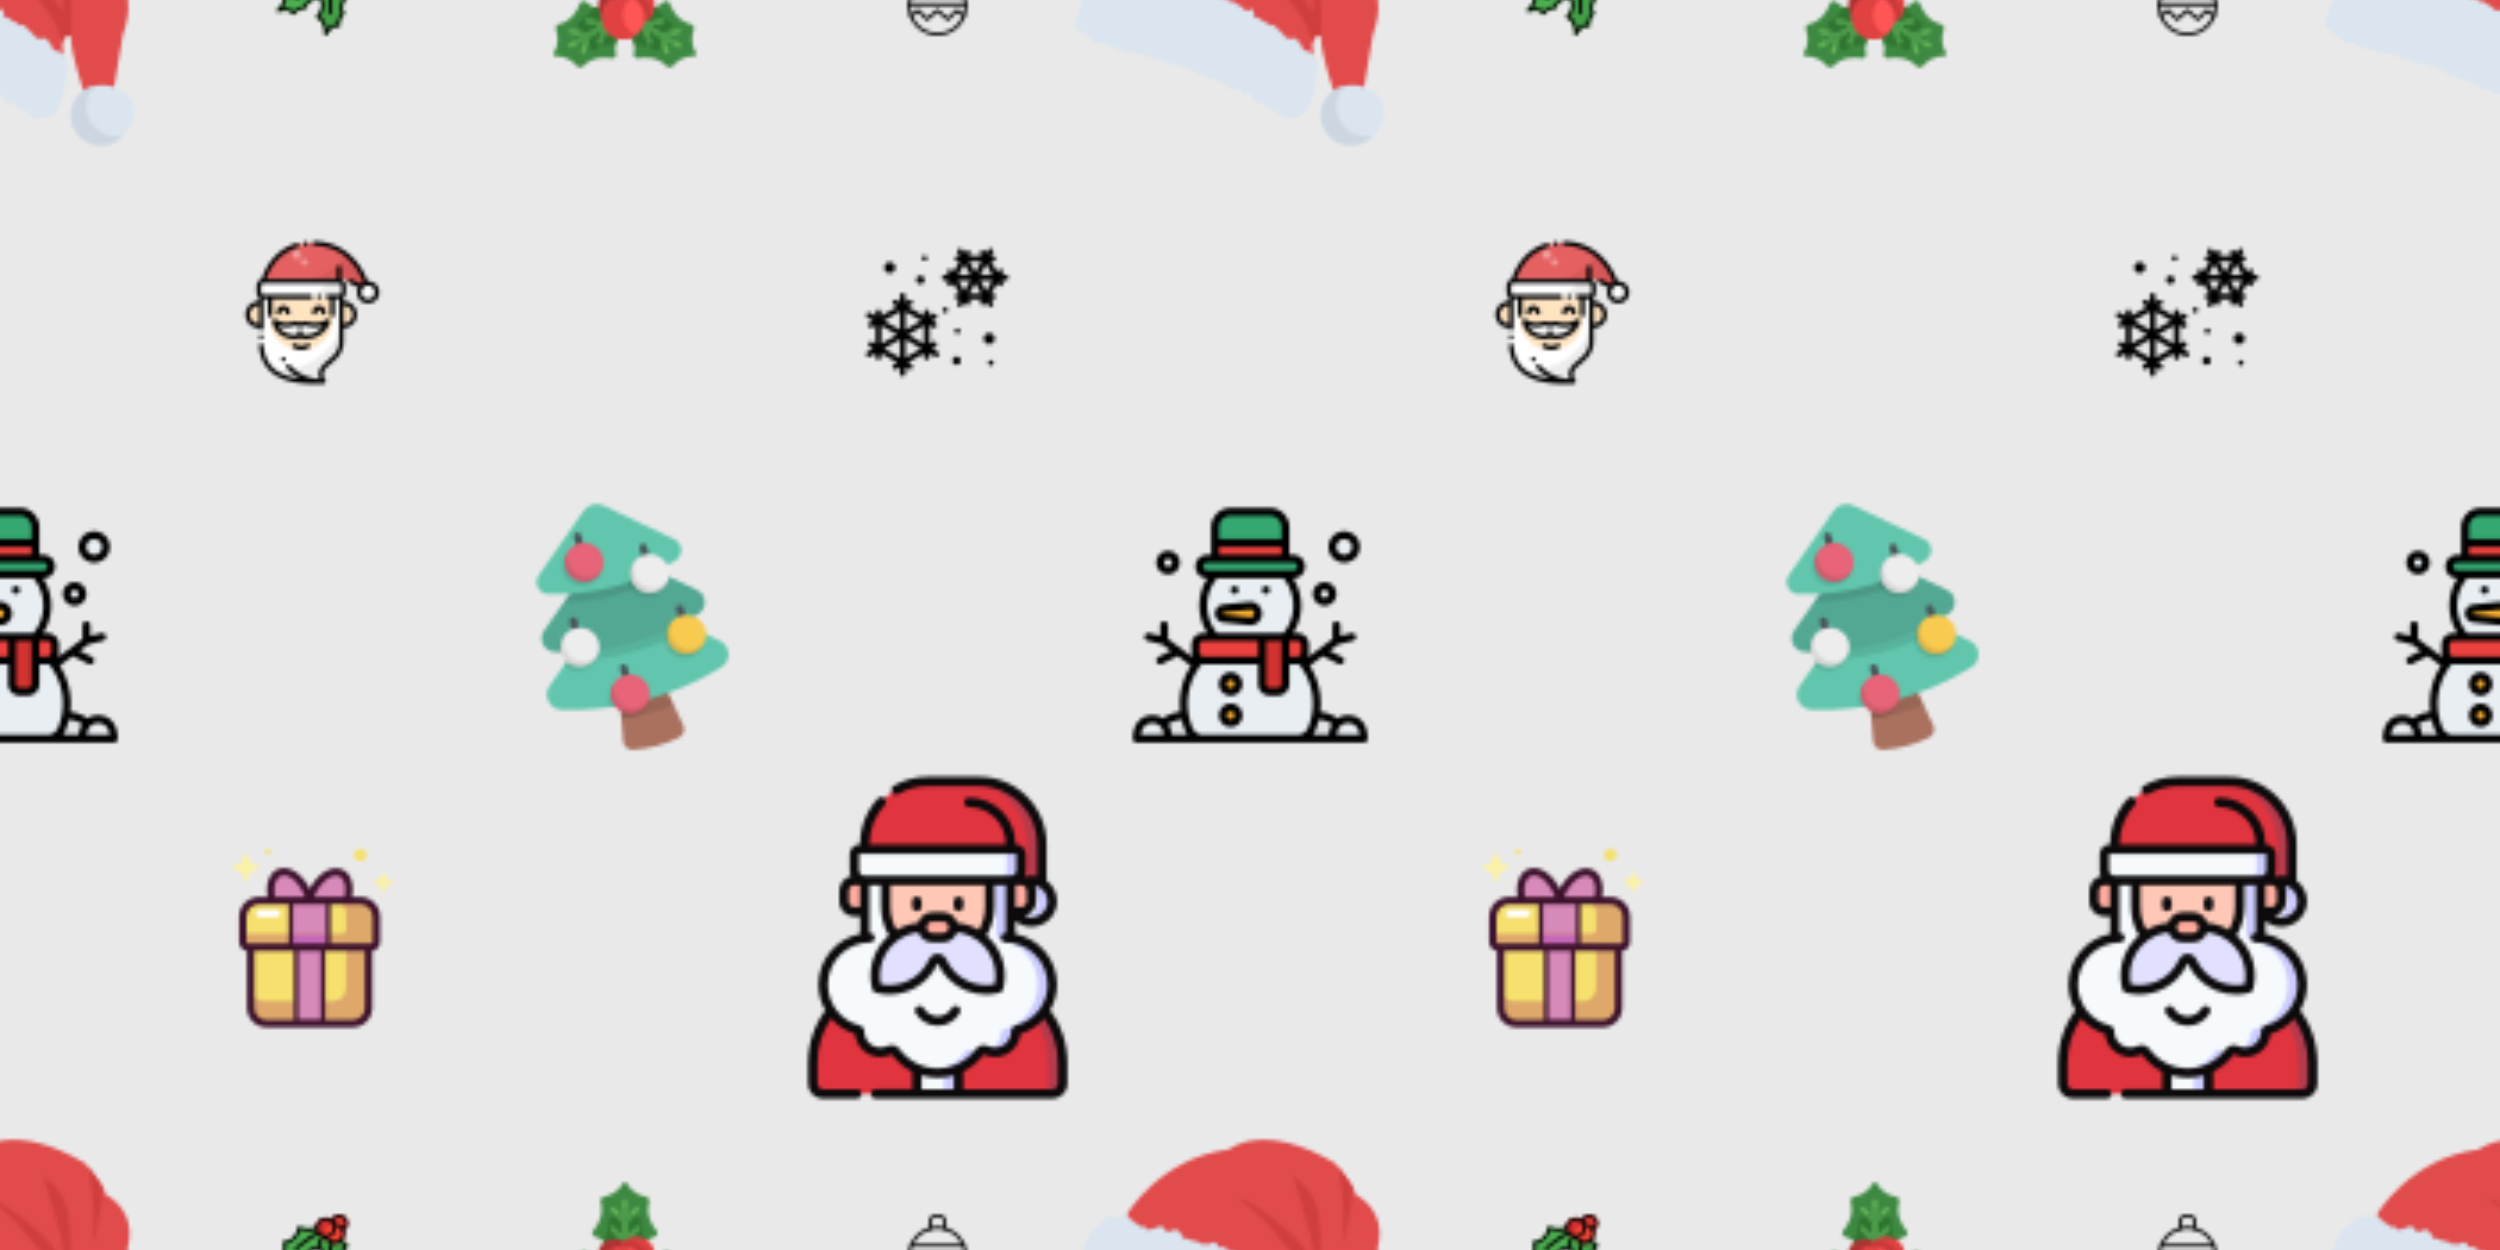 <?xml version="1.0" encoding="UTF-8"?> <svg xmlns="http://www.w3.org/2000/svg" xmlns:xlink="http://www.w3.org/1999/xlink" xmlns:fi="http://pattern.flaticon.com/" x="0" y="0" width="700" height="350" viewBox="0 0 700 350"> <rect x="0px" y="0px" width="100%" height="100%" opacity="1" fill="#e9e9e9"></rect> <defs> <g transform="matrix(0.078 0 0 0.078 155 330)" id="L1_10"> <path d="M428.172,493.414c12.667-14.903,36.889-35.924,73.927-34.505c7.609,0.292,12.494-8.17,8.437-14.614 c-19.749-31.365-13.654-62.853-7.081-81.274c2.956-8.284-1.84-17.285-10.351-19.501c-46.372-12.076-66.948-49.119-75.961-74.516 c-3.317-9.348-15.246-12.239-22.239-5.204c-37.214,37.434-82.927,17.596-82.927,17.596l-50.234,87.008 c0,0,40.035,29.669,26.224,80.615c-2.595,9.573,5.873,18.458,15.627,16.657c26.5-4.892,68.87-5.594,102.513,28.527 C412.283,500.464,422.477,500.115,428.172,493.414z" fill="#3e8942"></path> <path d="M361.754,436.278c4.189,4.248,11.102,4.012,14.966-0.534c8.593-10.108,25.022-24.368,50.145-23.405 c5.161,0.198,8.475-5.541,5.723-9.912c-13.395-21.275-9.261-42.634-4.804-55.13c2.005-5.619-1.248-11.725-7.022-13.229 c-31.454-8.191-52.11-51.895-52.493-52.491c-29.354,11.504-56.293-0.183-56.293-0.183l-50.234,87.008 c0,0,23.591,17.487,28.306,48.66C290.756,417.097,338.932,413.133,361.754,436.278z" fill="#2f7531"></path> <path d="M331.282,65.142c-19.24-3.519-49.557-13.985-66.845-46.77c-3.552-6.735-13.322-6.735-16.874,0 c-17.288,32.786-47.606,43.251-66.845,46.77c-8.651,1.582-14.05,10.236-11.713,18.715c12.728,46.196-9.065,82.539-26.552,103.043 c-6.437,7.547-2.976,19.323,6.612,21.861c51.025,13.512,56.702,63.018,56.702,63.018h100.467c0,0,5.676-49.506,56.702-63.018 c9.588-2.539,13.048-14.315,6.612-21.861c-17.487-20.504-39.28-56.846-26.552-103.043C345.331,75.379,339.933,66.726,331.282,65.142 z" fill="#3e8942"></path> <path d="M315.01,151.231c1.584-5.752-2.077-11.621-7.946-12.695c-13.05-2.387-33.615-9.486-45.342-31.724 c-2.41-4.569-9.037-4.569-11.446,0c-11.728,22.239-32.291,29.337-45.342,31.724c-5.868,1.073-9.53,6.943-7.946,12.695 c8.633,31.336-18.888,71.076-19.211,71.706c24.639,19.669,27.988,48.843,27.988,48.843h100.467c0,0,3.348-29.174,27.988-48.843 C333.898,222.308,306.376,182.567,315.01,151.231z" fill="#2f7531"></path> <path d="M8.545,363.022c6.573,18.422,12.667,49.909-7.081,81.274c-4.057,6.444,0.828,14.906,8.437,14.614 c37.037-1.421,61.26,19.602,73.927,34.505c5.696,6.701,15.89,7.049,22.064,0.786c33.644-34.121,76.013-33.419,102.513-28.527 c9.754,1.801,18.222-7.084,15.627-16.657c-13.811-50.946,26.224-80.615,26.224-80.615l-50.234-87.008 c0,0-45.712,19.837-82.926-17.596c-6.993-7.034-18.921-4.142-22.239,5.204c-9.013,25.397-29.59,62.44-75.961,74.516 C10.385,345.737,5.589,354.738,8.545,363.022z" fill="#3e8942"></path> <path d="M91.235,334.069c-5.773,1.503-9.025,7.609-7.022,13.229c4.458,12.495,8.593,33.854-4.804,55.13 c-2.752,4.371,0.561,10.11,5.723,9.912c25.123-0.963,41.553,13.297,50.145,23.405c3.864,4.545,10.778,4.782,14.966,0.534 c22.821-23.145,70.998-19.181,71.705-19.215c4.714-31.172,28.306-48.66,28.306-48.66l-50.234-87.008c0,0-26.94,11.687-56.293,0.183 C143.345,282.173,122.69,325.878,91.235,334.069z" fill="#2f7531"></path> <path d="M351.338,405.639l-12.734-41.943l42.623,24.608l17.528,57.737c1.24,4.084,5.555,6.388,9.638,5.149 c4.081-1.24,6.387-5.554,5.149-9.637l-12.734-41.943l46.715,26.971c3.696,2.134,8.421,0.867,10.554-2.828 c2.134-3.695,0.867-8.421-2.828-10.554l-46.715-26.971l42.691-9.943c4.157-0.968,6.739-5.124,5.772-9.278 c-0.968-4.156-5.122-6.74-9.278-5.773l-58.766,13.689l-42.623-24.608l42.691-9.943c4.157-0.968,6.739-5.124,5.772-9.278 c-0.968-4.156-5.122-6.74-9.278-5.773l-58.767,13.688l-36.025-20.799l-7.726,13.382l36.025,20.799l17.53,57.738 c1.24,4.084,5.555,6.388,9.638,5.149C350.272,414.037,352.577,409.722,351.338,405.639z" fill="#67b758"></path> <path d="M424.596,382.485c-1.077-5.469-1.287-10.739-0.962-15.642l-34.68,8.079l-42.623-24.608l42.691-9.943 c4.157-0.968,6.739-5.123,5.772-9.278c-0.968-4.156-5.122-6.74-9.278-5.773l-58.767,13.688l-36.025-20.799l-7.726,13.382 l36.025,20.799l17.53,57.738c1.24,4.084,5.555,6.388,9.638,5.149c4.083-1.239,6.387-5.554,5.148-9.637l-12.734-41.943l42.623,24.608 l10.344,34.073c4.085-2.733,8.753-5.186,14.028-6.988l-4.791-15.78l22.022,12.715c1.321-0.035,2.663-0.036,4.035,0.016 c5.161,0.198,8.475-5.542,5.723-9.912c-0.732-1.162-1.402-2.325-2.033-3.487l-22.022-12.715L424.596,382.485z" fill="#4a994a"></path> <path d="M293.682,175.57l-29.957,31.999v-49.216l41.237-44.047c2.916-3.115,2.755-8.006-0.361-10.922 c-3.114-2.913-8.003-2.755-10.921,0.361l-29.956,31.998V81.802c0-4.268-3.459-7.726-7.726-7.726c-4.267,0-7.726,3.458-7.726,7.726 v53.942l-29.957-31.999c-2.917-3.115-7.807-3.275-10.921-0.361c-3.115,2.916-3.277,7.806-0.361,10.922l41.238,44.047v49.216 l-29.957-31.999c-2.917-3.115-7.807-3.275-10.921-0.361c-3.115,2.916-3.277,7.806-0.361,10.922l41.238,44.05v41.599h15.453v-41.599 l41.237-44.05c2.916-3.115,2.755-8.006-0.361-10.922C301.488,172.295,296.6,172.456,293.682,175.57z" fill="#67b758"></path> <path d="M304.963,186.132c2.916-3.115,2.755-8.006-0.361-10.922c-3.114-2.915-8.003-2.755-10.921,0.361 l-29.956,31.999v-49.216l24.336-25.995c-4.409-2.171-8.868-4.987-13.066-8.655l-11.27,12.039v-25.429 c-0.691-1.126-1.363-2.288-2.004-3.504c-2.41-4.569-9.037-4.569-11.446,0c-0.641,1.216-1.312,2.378-2.004,3.504v25.429 l-11.27-12.039c-4.198,3.667-8.657,6.484-13.066,8.655l24.337,25.995v49.216l-29.957-31.999c-2.917-3.115-7.807-3.275-10.921-0.361 c-3.115,2.916-3.277,7.806-0.361,10.922l41.238,44.05v41.599h15.453v-41.599L304.963,186.132z" fill="#4a994a"></path> <path d="M122.977,340.369l42.691,9.943l-42.623,24.608l-58.765-13.688c-4.157-0.968-8.31,1.616-9.278,5.773 c-0.966,4.154,1.616,8.308,5.772,9.278l42.691,9.943L56.75,413.198c-3.696,2.134-4.961,6.859-2.828,10.554 c2.134,3.695,6.859,4.961,10.554,2.828l46.716-26.971l-12.734,41.943c-1.239,4.084,1.067,8.398,5.149,9.637 c4.084,1.239,8.398-1.065,9.638-5.149l17.527-57.736l42.623-24.608l-12.734,41.943c-1.239,4.084,1.067,8.398,5.149,9.637 c4.084,1.239,8.398-1.065,9.638-5.149l17.53-57.738l36.025-20.799l-7.726-13.382l-36.025,20.799l-58.767-13.688 c-4.157-0.968-8.31,1.616-9.278,5.773C116.238,335.247,118.821,339.401,122.977,340.369z" fill="#67b758"></path> <path d="M126.483,325.32c-4.157-0.968-8.31,1.616-9.278,5.773c-0.967,4.155,1.616,8.308,5.772,9.278 l42.691,9.943l-42.623,24.608l-34.68-8.079c0.325,4.904,0.114,10.173-0.962,15.642l16.062,3.742l-22.022,12.715 c-0.63,1.161-1.3,2.324-2.033,3.486c-2.752,4.371,0.561,10.11,5.723,9.912c1.373-0.053,2.715-0.052,4.036-0.016l22.022-12.715 l-4.79,15.78c5.275,1.802,9.943,4.255,14.028,6.988l10.344-34.073l42.623-24.608l-12.734,41.943 c-1.239,4.084,1.067,8.398,5.149,9.637c4.084,1.239,8.398-1.065,9.638-5.149l17.53-57.738l36.025-20.799l-7.726-13.382 l-36.025,20.799L126.483,325.32z" fill="#4a994a"></path> <circle cx="218" cy="275" r="58" fill="#af3333"></circle> <circle cx="297" cy="275" r="66" fill="#e04141"></circle> <path d="M352.114,311.695c-4.445-47.843-41.036-86.382-87.955-93.795 c-19.735,11.414-33.005,32.745-33.005,57.183c0,36.46,29.557,66.017,66.017,66.017C320.091,341.1,340.277,329.427,352.114,311.695z" fill="#c93939"></path> <circle cx="251" cy="320" r="77" fill="#ff5555"></circle> <path d="M247.68,310.868c0-25.805,12.678-48.655,32.11-62.697c-8.632-3.331-18.023-5.161-27.829-5.161 c-42.692,0-77.301,34.609-77.301,77.301s34.609,77.301,77.301,77.301c16.887,0,32.517-5.421,45.233-14.609 C268.245,371.833,247.68,343.754,247.68,310.868z" fill="#e04141"></path> </g> <g transform="matrix(0.078 0 0 0.078 242.5 67.5)" id="L1_11"> <path d="m502.004 121.266h-14.179l3.457-5.988c2.762-4.783 1.123-10.899-3.66-13.66-4.781-2.762-10.898-1.123-13.66 3.66l-3.458 5.989-21.93-37.984h6.915c5.523 0 10-4.477 10-10s-4.477-10-10-10h-6.915l7.089-12.279c2.762-4.783 1.123-10.899-3.66-13.66-4.782-2.762-10.899-1.123-13.66 3.66l-7.089 12.279-3.457-5.988c-2.761-4.784-8.878-6.422-13.66-3.66-4.783 2.761-6.422 8.877-3.66 13.66l3.457 5.988h-43.859l3.457-5.988c2.762-4.783 1.123-10.899-3.66-13.66-4.782-2.76-10.899-1.123-13.66 3.66l-3.458 5.988-7.09-12.28c-2.761-4.783-8.878-6.422-13.66-3.66-4.783 2.761-6.422 8.877-3.66 13.66l7.089 12.279h-6.914c-5.523 0-10 4.477-10 10s4.477 10 10 10h6.914l-21.93 37.984-3.457-5.988c-2.761-4.784-8.877-6.423-13.66-3.66-4.783 2.761-6.422 8.877-3.66 13.66l3.457 5.988h-14.18c-5.523 0-10 4.477-10 10s4.477 10 10 10h14.18l-3.457 5.988c-2.762 4.783-1.123 10.899 3.66 13.66 1.575.91 3.294 1.342 4.991 1.342 3.456 0 6.817-1.794 8.669-5.002l3.457-5.988 21.93 37.984h-6.914c-5.523 0-10 4.477-10 10s4.477 10 10 10h6.914l-7.089 12.279c-2.762 4.783-1.123 10.899 3.66 13.66 1.575.91 3.294 1.342 4.991 1.342 3.456 0 6.817-1.794 8.669-5.002l7.09-12.28 3.458 5.989c1.852 3.208 5.213 5.002 8.669 5.002 1.696 0 3.416-.433 4.991-1.342 4.783-2.761 6.422-8.877 3.66-13.66l-3.458-5.988h43.86l-3.458 5.989c-2.762 4.783-1.123 10.899 3.66 13.66 1.575.909 3.294 1.342 4.991 1.342 3.456 0 6.817-1.794 8.669-5.002l3.457-5.988 7.089 12.279c1.852 3.208 5.213 5.002 8.669 5.002 1.696 0 3.416-.433 4.991-1.342 4.783-2.761 6.422-8.877 3.66-13.66l-7.089-12.279h6.915c5.523 0 10-4.477 10-10s-4.477-10-10-10h-6.916l21.93-37.985 3.458 5.989c1.852 3.208 5.213 5.002 8.669 5.002 1.696 0 3.416-.433 4.991-1.342 4.783-2.761 6.422-8.877 3.66-13.66l-3.457-5.988h14.179c5.523 0 10-4.477 10-10 .002-5.524-4.475-10.001-9.998-10.001zm-70.75-37.984 21.93 37.984h-43.86zm-39.251 27.984-21.93-37.984h43.86zm-17.32 10h-43.86l21.93-37.984zm0 20-21.93 37.984-21.93-37.984zm17.32 10 21.93 37.983h-43.859zm17.321-10h43.859l-21.93 37.983z"></path> <path d="m257.489 397.342-19.719-11.384 11.712-6.762c4.783-2.761 6.422-8.877 3.66-13.66-2.761-4.784-8.877-6.423-13.66-3.66l-11.712 6.762v-65.269l11.712 6.762c1.575.91 3.294 1.342 4.991 1.342 3.456 0 6.817-1.794 8.669-5.002 2.762-4.783 1.123-10.899-3.66-13.66l-11.712-6.762 12.434-7.179c4.783-2.761 6.422-8.877 3.66-13.66-2.761-4.783-8.878-6.423-13.66-3.66l-12.434 7.179v-13.524c0-5.523-4.477-10-10-10s-10 4.477-10 10v13.524l-56.525-32.635 11.713-6.762c4.783-2.761 6.422-8.877 3.66-13.66-2.762-4.784-8.877-6.422-13.66-3.66l-11.712 6.762v-22.77c0-5.523-4.477-10-10-10s-10 4.477-10 10v22.77l-11.712-6.762c-4.782-2.761-10.898-1.122-13.66 3.66-2.762 4.783-1.123 10.899 3.66 13.66l11.713 6.762-56.525 32.635v-13.524c0-5.523-4.477-10-10-10s-10 4.477-10 10v13.523l-19.719-11.385c-4.781-2.762-10.898-1.123-13.66 3.66s-1.123 10.899 3.66 13.66l19.719 11.385-11.713 6.763c-4.783 2.761-6.422 8.877-3.66 13.66 1.852 3.208 5.213 5.002 8.669 5.002 1.696 0 3.416-.433 4.991-1.342l11.712-6.762v65.27l-11.712-6.762c-4.783-2.762-10.899-1.123-13.66 3.66-2.762 4.783-1.123 10.899 3.66 13.66l11.712 6.762-19.719 11.384c-4.783 2.761-6.422 8.877-3.66 13.66 1.852 3.208 5.213 5.002 8.669 5.002 1.696 0 3.416-.433 4.991-1.342l19.719-11.385v13.525c0 5.523 4.477 10 10 10s10-4.477 10-10v-13.525l56.526 32.635-11.713 6.763c-4.783 2.761-6.422 8.877-3.66 13.66 2.761 4.783 8.877 6.42 13.66 3.66l11.712-6.762v22.769c0 5.523 4.477 10 10 10s10-4.477 10-10v-22.769l11.712 6.762c1.575.909 3.294 1.342 4.991 1.342 3.456 0 6.817-1.794 8.669-5.002 2.762-4.783 1.123-10.899-3.66-13.66l-11.713-6.763 56.526-32.635v13.525c0 5.523 4.477 10 10 10s10-4.477 10-10v-13.525l19.719 11.385c1.575.91 3.294 1.342 4.991 1.342 3.456 0 6.817-1.794 8.669-5.002 2.761-4.783 1.122-10.899-3.661-13.661zm-116.243-78.659v-65.268l56.525 32.634zm66.524-15.314v65.269l-56.524-32.634zm-86.524 15.313-56.525-32.635 56.525-32.634zm-10 17.321-56.525 32.635v-65.27zm10 17.32v65.269l-56.525-32.634zm20 0 56.524 32.634-56.524 32.634z"></path> <path d="m442.103 330.254h-.007c-11.046 0-19.996 8.954-19.996 20s8.958 20 20.003 20 20-8.954 20-20-8.954-20-20-20z"></path> <path d="m85.102 115.254c11.046 0 20-8.954 20-20s-8.954-20-20-20h-.007c-11.046 0-19.997 8.954-19.997 20s8.958 20 20.004 20z"></path> <path d="m195.11 154.254c8.284 0 15-6.716 15-15s-6.716-15-15-15h-.007c-8.284 0-14.996 6.716-14.996 15s6.719 15 15.003 15z"></path> <path d="m325.102 414.254h-.007c-8.284 0-14.996 6.716-14.996 15s6.719 15 15.003 15 15-6.716 15-15-6.715-15-15-15z"></path> <path d="m210.111 71.254c5.523 0 10-4.477 10-10s-4.477-10-10-10h-.007c-5.523 0-9.997 4.477-9.997 10s4.481 10 10.004 10z"></path> <path d="m338.111 323.254c0-5.523-4.477-10-10-10h-.007c-5.523 0-9.997 4.477-9.997 10s4.481 10 10.004 10 10-4.477 10-10z"></path> <path d="m448.111 427.254h-.007c-5.523 0-9.997 4.477-9.997 10s4.481 10 10.004 10 10-4.477 10-10-4.477-10-10-10z"></path> <path d="m284.183 237.705h-.007c-5.523 0-9.996 4.477-9.996 10s4.48 10 10.003 10 10-4.477 10-10-4.477-10-10-10z"></path> </g> <g transform="matrix(0.098 0 0 0.098 62.5 237.5)" id="L1_12"> <g> <path d="m332.6 69.268c-27.356-8.341-63.896 20.056-81.615 63.428-1.675 4.099-3.119 8.185-4.343 12.231-.953-3.515-2.052-7.059-3.336-10.621-15.829-43.914-51.115-73.472-78.813-66.02s-37.319 49.093-21.489 93.006c15.829 43.914 51.115 73.473 78.812 66.02 11.135-2.996 19.342-11.525 24.154-23.499 4.41 11.215 12.002 19.327 22.463 22.518 27.356 8.341 63.896-20.057 81.615-63.428 17.72-43.371 9.907-85.293-17.448-93.635z" fill="#d789b9"></path> <path d="m391.137 149.42h-288.52c-25.781 0-46.68 20.899-46.68 46.68v71.893c0 8.339 6.761 15.1 15.1 15.1h7.348v172.932c0 25.098 20.346 45.444 45.444 45.444h246.096c25.098 0 45.444-20.346 45.444-45.444v-172.932h7.348c8.339 0 15.1-6.761 15.1-15.1v-71.893c-.001-25.781-20.9-46.68-46.68-46.68z" fill="#f6e06e"></path> <path d="m300.44 147.104h-107.127v137.072h15.248v211.544h76.631v-211.544h15.248z" fill="#d789b9"></path> <path d="m391.136 149.42h-74.536c19.144 0 34.664 15.52 34.664 34.664v49.437c0 6.193-5.02 11.213-11.213 11.213h-272.901c-6.193 0-11.213-5.02-11.213-11.213v34.472c0 8.339 6.76 15.1 15.1 15.1h279.998v117.275c0 20.306-16.462 36.768-36.769 36.768h-25.948v64.333h81.605c25.098 0 45.444-20.346 45.444-45.444v-172.933h7.348c8.339 0 15.1-6.761 15.1-15.1v-71.892c.001-25.781-20.898-46.68-46.679-46.68z" fill="#dda86a"></path> <path d="m206.921 437.136h-91.768c-20.307 0-36.768-16.462-36.768-36.768v55.657c0 25.098 20.346 45.444 45.444 45.444h83.092z" fill="#dda86a"></path> <path d="m193.125 244.733h104.851v38.359h-104.851z" fill="#c668b9"></path> <path d="m67.975 14.608 8.65 24.324c.37 1.041 1.104 1.867 2.029 2.284l21.611 9.736c3.053 1.376 3.053 6.24 0 7.616l-21.611 9.736c-.925.417-1.659 1.242-2.029 2.284l-8.65 24.324c-1.222 3.437-5.544 3.437-6.766 0l-8.651-24.324c-.37-1.041-1.104-1.867-2.029-2.284l-21.611-9.736c-3.053-1.376-3.053-6.24 0-7.616l21.611-9.736c.925-.417 1.659-1.242 2.029-2.284l8.651-24.324c1.222-3.436 5.544-3.436 6.766 0z" fill="#faf1a9"></path> <path d="m459.72 67 6.417 18.043c.275.773.819 1.385 1.505 1.694l16.03 7.222c2.265 1.021 2.265 4.629 0 5.649l-16.03 7.222c-.686.309-1.23.922-1.505 1.694l-6.417 18.043c-.906 2.549-4.112 2.549-5.019 0l-6.417-18.043c-.275-.772-.819-1.385-1.505-1.694l-16.03-7.222c-2.265-1.02-2.265-4.629 0-5.649l16.03-7.222c.686-.309 1.23-.921 1.505-1.694l6.417-18.043c.907-2.549 4.113-2.549 5.019 0z" fill="#faf1a9"></path> <g fill="#f6e06e"> <ellipse cx="392px" cy="18px" rx="18px" ry="18px" transform="matrix(0.23 -0.973 0.973 0.23 284.086 396.737)"></ellipse> <circle cx="127" cy="10" r="8"></circle> </g> </g> <g> <path d="m391.136 138.889h-23.08c3.78-20.547 2.224-39.932-4.853-54.828-5.986-12.6-15.506-21.198-27.533-24.865-30.004-9.144-67.1 15.402-88.606 56.921-19.891-41.154-55.333-66.063-85.308-57.999-12.202 3.283-22.09 11.606-28.594 24.069-7.911 15.157-10.152 35.286-6.77 56.702h-23.777c-31.545 0-57.21 25.665-57.21 57.211v71.893c0 13.055 9.812 23.853 22.448 25.426v162.606c0 30.865 25.111 55.975 55.975 55.975h246.095c30.865 0 55.975-25.11 55.975-55.975v-162.606c12.635-1.574 22.447-12.372 22.447-25.426v-71.893c.002-31.546-25.663-57.211-57.209-57.211zm-61.609-59.548c6.298 1.92 11.227 6.548 14.652 13.757 5.55 11.681 6.259 28.209 2.387 45.79h-86.686c.285-.737.553-1.474.854-2.21v.001c15.422-37.75 46.931-64.006 68.793-57.338zm-114.648 410.06v-195.777h63.994v195.778h-63.994zm-15.248-216.839v-112.611h94.491v112.611zm-47.796-180.631c3.76-7.205 8.94-11.739 15.394-13.475 2.048-.551 4.164-.818 6.332-.818 21.249 0 47.356 25.614 59.838 60.24.121.337.226.674.343 1.011h-85.954c-3.415-18.148-2.109-35.162 4.047-46.958zm-85.367 176.062v-71.893c0-19.933 16.216-36.149 36.149-36.149h84.378v112.611h-115.958c-2.52 0-4.569-2.05-4.569-4.569zm22.448 188.032v-162.401h113.326v197.315h-78.413c-19.251-.001-34.913-15.662-34.913-34.914zm281.008 34.913h-78.414v-197.314h113.328v162.402c0 19.251-15.662 34.912-34.914 34.912zm57.361-222.945c0 2.52-2.05 4.569-4.569 4.569h-115.956v-112.611h84.377c19.933 0 36.148 16.216 36.148 36.149z" fill="#3c122c"></path> <path d="m152.902 197.238h-49.042c-5.816 0-10.531-4.715-10.531-10.531s4.715-10.531 10.531-10.531h49.043c5.816 0 10.531 4.715 10.531 10.531-.001 5.816-4.716 10.531-10.532 10.531z" fill="#ffffff"></path> </g> </g> <g transform="matrix(0.039 0 0 0.039 77.5 340)" id="L1_13"> <path d="M508.709,232.851c4.267-4.062,4.433-10.814,0.371-15.08c-1.953-2.052-4.643-3.242-7.475-3.309 c-21.589-0.512-21.589-30.955-21.589-32.213c0.046-3.935-2.077-7.576-5.525-9.472L371.386,116.03 c-3.813-2.11-8.526-1.687-11.904,1.067l-82.645,67.392c-4.11,3.364-5.12,9.239-2.368,13.781l25.771,42.667 c0.482,0.783,1.063,1.5,1.728,2.133c12.109,13.958,18.294,32.09,17.237,50.539c0.05,29.076-11.725,56.922-32.619,77.141 c-4.266,4.062-4.432,10.814-0.37,15.08c1.433,1.505,3.274,2.559,5.298,3.032c15.201,6.461,27.395,18.434,34.133,33.515 c14.051,22.273,19.567,48.878,15.531,74.901c-1.866,5.588,1.151,11.63,6.738,13.496c4.881,1.63,10.231-0.457,12.718-4.963 c17.237-30.805,45.419-56.811,64.192-59.157c3.866-0.868,7.906,0.336,10.667,3.179c4.062,4.267,10.814,4.433,15.08,0.371 c2.052-1.953,3.242-4.643,3.309-7.475c0-2.133,0-4.416,0-6.997c-2.583-28.224,8.183-56.032,29.099-75.157 c4.271-4.057,4.444-10.809,0.387-15.08c-0.001-0.001-0.002-0.002-0.003-0.003c-9.698-15.237-12.136-33.99-6.656-51.2 C481.129,271.119,492.256,249.756,508.709,232.851z" fill="#43a047"></path> <path d="M337.637,152.68c-3.649-3.038-8.866-3.299-12.8-0.64l-30.997-46.528 c0.491-0.448,1.259-0.747,1.728-1.195c4.237-4.092,4.355-10.845,0.262-15.083s-10.845-4.355-15.083-0.262 c-0.089,0.086-0.176,0.173-0.262,0.262c-16.939,16.939-100.907,11.328-113.067-0.213c-4.234-4.096-10.987-3.984-15.083,0.249 c-2.057,2.126-3.138,5.01-2.986,7.964c-1.579,24.527-12.225,47.591-29.867,64.704c-16.885,18.909-40.794,30.054-66.133,30.827 c-5.891,0.003-10.664,4.781-10.662,10.672c0.001,2.075,0.607,4.105,1.744,5.84c6.543,15.171,7.115,32.255,1.6,47.829 c-5.193,25.812-19.544,48.876-40.405,64.939c-5.191,2.785-7.142,9.251-4.357,14.442c2.417,4.505,7.689,6.661,12.57,5.142 c33.749-10.432,72.064-9.792,87.296,1.451c3.409,2.043,5.51,5.711,5.547,9.685c-0.034,4.348,2.574,8.281,6.592,9.941 c1.291,0.538,2.676,0.813,4.075,0.811c2.831,0.005,5.548-1.115,7.552-3.115c1.451-1.451,3.072-3.179,4.843-5.077 c17.553-22.314,44.553-35.107,72.939-34.56c5.891,0,10.667-4.776,10.667-10.667c0-26.432,49.643-64,96-64 c5.891,0.011,10.675-4.757,10.686-10.648c0.005-2.84-1.123-5.565-3.134-7.571c-12.117-12.117,9.493-45.781,21.867-60.16 C342.607,163.255,342.101,156.522,337.637,152.68z" fill="#4caf50"></path> <g> <path d="M138.682,256.766c-5.891-0.011-10.657-4.796-10.646-10.687c0.006-3.111,1.37-6.064,3.734-8.086 c4.267-3.605,104.064-88.427,152.171-108.416c5.467-2.25,11.723,0.357,13.973,5.824c2.25,5.467-0.357,11.723-5.824,13.973l0,0 c-45.013,18.688-145.472,104.064-146.496,104.917C143.656,255.908,141.206,256.785,138.682,256.766z" fill="#388e3c"></path> <path d="M385.104,361.235c-5.462,0.033-10.066-4.065-10.667-9.493 c-0.448-4.267-11.115-103.893,10.411-152.619c1.99-5.545,8.098-8.426,13.643-6.436c5.545,1.99,8.426,8.098,6.436,13.643 c-0.163,0.455-0.357,0.898-0.58,1.326c-19.2,43.477-8.811,140.672-8.704,141.653c0.648,5.855-3.573,11.128-9.428,11.776 c0,0-0.001,0-0.001,0L385.104,361.235z" fill="#388e3c"></path> </g> <path d="M448.016,0.766c-28.977,0.092-54.276,19.642-61.675,47.659c-1.091,4.114,0.368,8.482,3.712,11.115 l76.651,60.288c1.885,1.483,4.215,2.287,6.613,2.283c1.774-0.005,3.52-0.452,5.077-1.301c31.046-16.699,42.676-55.404,25.977-86.45 C493.219,13.625,471.559,0.713,448.016,0.766z" fill="#e53935"></path> <circle cx="352" cy="96" r="74" fill="#d32f2f"></circle> <circle cx="416" cy="139" r="74" fill="#f44336"></circle> <path d="M473.338,122.11c-5.891-0.004-10.664-4.783-10.66-10.674c0.003-3.902,2.135-7.491,5.561-9.358 c20.685-11.115,28.442-36.893,17.328-57.578c-11.115-20.685-36.893-28.442-57.578-17.328c-10.421,5.599-18.037,15.287-21.019,26.735 c-1.508,5.697-7.349,9.092-13.045,7.584c-5.697-1.508-9.092-7.349-7.584-13.045c8.916-34.13,43.812-54.57,77.942-45.654 s54.57,43.812,45.654,77.942c-4.483,17.163-15.902,31.688-31.522,40.096C476.856,121.672,475.111,122.112,473.338,122.11z"></path> <path d="M416.016,214.099c-31.706-0.115-59.882-20.242-70.272-50.197c-2.077-5.513,0.708-11.665,6.221-13.742 c5.513-2.077,11.665,0.708,13.742,6.221c0.063,0.166,0.121,0.334,0.175,0.503c9.697,27.751,40.054,42.387,67.805,32.69 c27.751-9.697,42.387-40.054,32.69-67.805c-7.478-21.401-27.691-35.718-50.362-35.669c-0.299,0-2.901,0.363-3.2,0.363 c-5.849,0.245-10.832-4.208-11.243-10.048c-0.327-5.878,4.17-10.91,10.048-11.243c1.461-0.239,2.936-0.374,4.416-0.405 c41.237,0,74.667,33.429,74.667,74.667s-33.429,74.667-74.667,74.667H416.016z"></path> <path d="M352.016,171.432c-41.237,0-74.667-33.429-74.667-74.667s33.429-74.667,74.667-74.667s74.667,33.429,74.667,74.667 S393.253,171.432,352.016,171.432z M352.016,43.432c-29.455,0-53.333,23.878-53.333,53.333s23.878,53.333,53.333,53.333 c29.455,0,53.333-23.878,53.333-53.333S381.471,43.432,352.016,43.432L352.016,43.432L352.016,43.432z"></path> <path d="M117.349,363.432c-1.393,0.027-2.777-0.22-4.075-0.725c-4.018-1.661-6.626-5.594-6.592-9.941 c-0.033-3.98-2.145-7.654-5.568-9.685c-15.232-11.264-53.589-11.883-87.296-1.451c-5.633,1.724-11.597-1.446-13.321-7.079 c-1.486-4.858,0.659-10.09,5.129-12.505c20.864-16.064,35.221-39.126,40.427-64.939c5.515-15.569,4.936-32.648-1.621-47.808 c-3.24-4.92-1.878-11.535,3.042-14.775c1.744-1.149,3.787-1.76,5.876-1.758c25.342-0.78,49.251-11.933,66.133-30.848 c17.649-17.09,28.297-40.144,29.867-64.661c-0.267-5.885,4.287-10.872,10.172-11.14c2.89-0.131,5.71,0.917,7.812,2.905 c12.245,11.563,96.171,17.067,113.067,0.213c4.093-4.237,10.845-4.355,15.083-0.262c4.237,4.093,4.355,10.845,0.262,15.083 c-0.086,0.089-0.173,0.176-0.262,0.262c-21.781,21.803-91.413,20.48-126.208,8.875c-5.326,23.946-17.237,45.928-34.389,63.467 c-17.452,19.038-40.698,31.786-66.133,36.267c3.143,16.425,2.412,33.357-2.133,49.451c-4.672,18.321-12.427,35.714-22.933,51.435 c24.033-4.169,48.769,0.12,69.995,12.139c2.831,2.053,5.365,4.486,7.531,7.232c18.89-19.87,44.63-31.814,72-33.408 c8.085-35.307,55.893-66.88,99.499-73.664c-5.952-29.483,25.6-67.307,29.867-72.32c3.847-4.465,10.585-4.967,15.051-1.12 c4.465,3.847,4.967,10.585,1.12,15.051c-12.373,14.4-34.005,48.043-21.867,60.16c4.171,4.16,4.179,10.914,0.019,15.085 c-2.006,2.011-4.731,3.139-7.571,3.134c-46.357,0-96,37.568-96,64c0,5.891-4.776,10.667-10.667,10.667 c-28.372-0.569-55.374,12.181-72.96,34.453c-1.771,1.92-3.371,3.627-4.821,5.077C122.884,362.298,120.175,363.426,117.349,363.432z"></path> <path d="M138.682,256.766c-5.891-0.011-10.657-4.796-10.646-10.687c0.006-3.111,1.37-6.064,3.734-8.086 c4.267-3.605,104.043-88.427,152.149-108.416c5.467-2.262,11.732,0.336,13.995,5.803c2.262,5.467-0.336,11.733-5.803,13.995l0,0 c-45.035,18.688-145.493,104.064-146.517,104.917C143.656,255.908,141.206,256.785,138.682,256.766z"></path> <path d="M351.29,511.315c-5.891-0.004-10.663-4.783-10.659-10.674c0.001-1.12,0.178-2.234,0.525-3.299 c4.017-26.023-1.498-52.621-15.531-74.901c-6.734-15.083-18.93-27.057-34.133-33.515c-5.739-1.331-9.312-7.061-7.982-12.8 c0.473-2.039,1.535-3.894,3.054-5.333c20.891-20.213,32.665-48.051,32.619-77.12c1.058-18.445-5.118-36.575-17.216-50.539 c-4.101-4.23-3.996-10.982,0.233-15.083c4.016-3.893,10.357-4.024,14.529-0.298c16.436,17.919,25.003,41.678,23.787,65.963 c-0.042,29.503-10.166,58.106-28.693,81.067c13.525,9.709,24.623,22.413,32.427,37.12c9.245,16.488,15.615,34.43,18.837,53.056 c14.511-19.624,35.394-33.591,59.072-39.509c3.461-0.48,6.971-0.48,10.432,0c-0.022-27.382,10.356-53.75,29.035-73.771 c-18.304-30.848-5.888-85.888,20.459-120.939c-15.717-11.193-24.58-29.676-23.467-48.939c0.105-5.816,4.85-10.476,10.667-10.475 h0.128c5.883,0.07,10.598,4.89,10.539,10.773c0,1.301,0,31.701,21.589,32.235c5.889,0.138,10.551,5.025,10.413,10.914 c-0.067,2.832-1.257,5.522-3.309,7.475c-33.557,32-43.605,93.419-25.365,112.555c4.059,4.27,3.888,11.021-0.381,15.08 c-0.001,0.001-0.002,0.002-0.003,0.003c-20.943,19.15-31.698,47.009-29.056,75.264c0,2.581,0,4.928,0,7.019 c-0.15,5.889-5.046,10.542-10.935,10.392c-2.825-0.072-5.506-1.262-7.455-3.309c-2.767-2.832-6.801-4.034-10.667-3.179 c-18.773,2.347-46.933,28.352-64.192,59.157C358.747,509.131,355.182,511.282,351.29,511.315z"></path> <path d="M385.125,361.235c-5.462,0.033-10.066-4.065-10.667-9.493c-0.448-4.267-11.136-103.893,10.389-152.597 c2.072-5.515,8.222-8.305,13.737-6.233c5.515,2.072,8.305,8.222,6.233,13.737c-0.132,0.351-0.282,0.694-0.45,1.029 c-19.2,43.477-8.811,140.672-8.704,141.653c0.648,5.855-3.573,11.128-9.428,11.776c0,0-0.001,0-0.001,0L385.125,361.235z"></path> </g> <g transform="matrix(0.833 0 0 0.833 252.5 340)" id="L1_14"> <path d="m12 24c-5.514 0-10-4.486-10-10s4.486-10 10-10 10 4.486 10 10-4.486 10-10 10zm0-19c-4.963 0-9 4.038-9 9s4.037 9 9 9 9-4.038 9-9-4.037-9-9-9z"></path> <path d="m14.5 5.34c-.276 0-.5-.224-.5-.5v-2.34c0-.827-.673-1.5-1.5-1.5h-1c-.827 0-1.5.673-1.5 1.5v2.34c0 .276-.224.5-.5.5s-.5-.224-.5-.5v-2.34c0-1.378 1.121-2.5 2.5-2.5h1c1.379 0 2.5 1.122 2.5 2.5v2.34c0 .276-.224.5-.5.5z"></path> <path d="m21.49 14h-18.98c-.276 0-.5-.224-.5-.5s.223-.5.5-.5h18.98c.276 0 .5.224.5.5s-.223.5-.5.5z"></path> <path d="m20.83 11h-17.66c-.276 0-.5-.224-.5-.5s.224-.5.5-.5h17.66c.276 0 .5.224.5.5s-.224.5-.5.5z"></path> <path d="m15.5 19c-.115 0-.231-.04-.325-.121l-3.175-2.72-3.175 2.721c-.197.17-.493.16-.679-.026l-2.7-2.7-2.085 1.494c-.223.159-.536.109-.697-.116s-.109-.537.115-.698l2.43-1.74c.199-.144.471-.121.645.053l2.673 2.672 3.148-2.698c.188-.161.463-.161.65 0l3.148 2.698 2.673-2.672c.172-.173.445-.196.645-.053l2.43 1.74c.225.161.276.473.115.698-.162.225-.476.275-.697.116l-2.085-1.494-2.7 2.7c-.098.097-.226.146-.354.146z"></path> </g> <g transform="matrix(0.17 0.046 -0.046 0.17 317.773 294.853)" id="L1_15"> <path d="M53.86,253.519c0,0,26.064-101.856,130.336-144.528c0,0,41.072-59.248,169.04-22.912 c0,0,37.92,25.28,44.24,39.488c0,0,56.08,9.488,56.08,74.256c0,0,11.056,16.592,7.904,57.664l8.688,87.68l-41.872,32.384 l-2.368-15.792c0,0-40.288-60.832-42.656-79.776c0,0-11.056-8.688-11.056,12.64l11.056,33.168l-307.28-23.808L53.86,253.519z" fill="#e14b4b"></path> <g> <path d="M399.636,206.895c-9.008-39.904-22.176-78.864-39.44-116.032 c8.064,5.776,21.424,15.824,29.952,24.832C395.94,145.743,399.06,176.271,399.636,206.895z" fill="#d03f3e"></path> <path d="M383.14,281.871c-1.136-0.768-10.8-7.296-10.896,12.512c-4.272-5.68-7.872-12.128-11.952-17.92 c-11.376-16.304-27.872-28.336-43.984-40.096c-30.816-22.464-62.56-45.312-99.152-56.112c18.016-0.944,35.552,5.504,52.32,12.032 c33.184,12.896,67.392,27.776,89.296,55.744c-0.096-18.768-10.144-35.84-19.904-51.856c-12.8-21.04-25.6-42.096-38.4-63.136 c-2.176-3.6-4.832-7.488-7.968-10.048c14.224,5.408,27.968,12.032,38.672,22.656c14.224,14.128,21.328,33.648,27.584,52.704 C367.78,225.855,375.94,253.807,383.14,281.871z" fill="#d03f3e"></path> </g> <g> <path d="M0.34,359.407c0-12.336-0.112,1.824-0.224-3.344c-0.448,13.872-0.16-62.56,11.648-70.624 c8.448-8.496,16.176-34.256,22.944-24.384c5.776-4.816,9.808,2.288,13.056-6.208c3.248-1.696,5.712-9.36,8.336-1.2 c2.624-1.888,5.424,5.52,9.344,3.248c3.92,5.856,8.944,2.272,16.064,7.12c0,5.552,2.64-6.672,6.624-0.768 c4,5.088,9.344,1.056,14.784-2.224c5.44-5.696,10.976-8.912,15.312-3.536c3.264,3.824,7.808,4.784,12.816-0.816 c4.992-4.64,10.448-2.992,15.472,2.224c5.04,7.008,9.664,7.536,13.04,3.008c3.376,4.96,5.472-1.616,5.472,1.504 c0,0.224,1.28,4.768,3.584-0.144c2.304-1.264,5.6,2.576,9.648-0.224c4.048,5.84,8.832-1.04,14.064,0.016 c5.248-5.312,10.944-9.6,16.832,0.56c5.888-4.416,11.952-2.976,17.936,1.424c5.984-1.904,11.872-0.496,17.408,2.608 c5.52-1.264,10.688,7.808,15.2,4.08c4.528-4.416,8.4-8.304,11.36,5.888c0-2.944,1.392,4.064,3.888,0.928 c2.496,1.568,6.08-1.52,10.464,2.608c4.384-0.336,9.552,2,15.232,4.016c5.664-6.08,11.824,4.032,18.176,5.184 c6.352,3.248,12.896,11.072,19.312,6.064c6.432-6.256,12.736,3.056,18.64,6.688c5.904,11.312,11.392,2.56,16.16,7.056 c4.768,2.352,8.832,0.784,11.856,7.152c0,0.144,2.576,8.416,3.024,8.816c0.832,1.28,1.744,11.008,2.624,10.304 c3.568,9.616,5.648,52.752-0.304,69.744c0-0.048-0.704-2.976-2.144,2.496c-1.44,0.992-3.616-2.208-6.528,5.296 c-2.912,4.08-6.592,1.728-11.024,4.752c-4.432,7.472-9.648,4.192-15.632,0.88c-5.984-3.344-12.768-5.952-20.352-6.32 c0-7.568-0.448-2.336-1.312-0.448c-0.864,3.968-2.16-3.792-3.856-1.248c-1.696-9.664-3.792,1.072-6.256-1.92 c-2.48-2.64-5.328,0.112-8.544-2.432c-3.216,7.92-6.784-3.184-10.688-2.816c-3.904-5.696-8.16-10.208-12.72-3.072 c-4.56,0.784-9.44-8.992-14.608-3.168c-5.168-5.2-10.64,5.248-16.384-3.136c-5.744,2.32-11.76-4.624-18.016-2.96 c-6.272-2.4-12.784,1.328-19.536-2.64c-6.752,0.48-13.728,1.776-20.912-2.192c-7.184-0.848-14.592-5.84-22.176-1.584 c-7.584-3.136-15.36-0.864-23.296-0.848c-7.936-2.8-16.048-1.008-24.304,0.016c-14.416-3.632-27.072-0.896-38.16,0.208 c-11.088,1.248-20.608-0.992-28.784-1.088c-8.176-1.968-15.008-2.8-20.72-1.952c-5.712,6.8-10.304-2.944-13.984-2.432 c-3.68-1.056-6.464-7.216-8.56-2.544c-2.096-0.208-3.52-6.016-4.48-2.288c-0.96-1.12-1.456,0.88-1.712-1.648 c-0.256,3.28-0.272,7.824-0.272-0.64c0,10.048-2.816,2.304-6.064-2.736C5.828,370.383,2.116,375.663,0.34,359.407z" fill="#dae5ef"></path> <path d="M505.476,359.663c14.112,22.32,3.504,56.384-18.816,70.496s-51.856,7.44-65.968-14.88 s-7.44-51.856,14.88-65.968C457.876,335.199,491.364,337.327,505.476,359.663z" fill="#dae5ef"></path> </g> <path d="M503.716,411.695c-4.16,7.52-10.08,13.92-17.12,18.4c-22.24,14.24-51.84,7.52-65.92-14.88 c-14.08-22.24-7.52-51.84,14.88-65.92c1.12-0.64,2.08-1.28,3.2-1.76c-7.68,14.56-7.52,32.8,1.92,47.68 C454.116,416.655,481.956,423.695,503.716,411.695z" fill="#cbd6e0"></path> </g> <g transform="matrix(0.078 0 0 0.078 67.5 67.5)" id="L1_16"> <g id="Filled"> <path d="m360 200v24h8a40 40 0 0 1 40 40 40 40 0 0 1 -40 40h-8a88 88 0 0 1 -88 88h-112a88 88 0 0 1 -88-88h-8a40 40 0 0 1 -40-40 40 40 0 0 1 40-40h8v-24z" fill="#ffe4c2"></path> <path d="m228.522 296a25.565 25.565 0 0 0 -16.7 6.116 25.565 25.565 0 0 0 -16.692-6.116c-13.831 0-33.391 16-75.13-8 0 0 8.348 56 75.13 56a25.565 25.565 0 0 0 16.7-6.116 25.565 25.565 0 0 0 16.7 6.116c66.77 0 83.47-56 83.47-56-41.739 24-69.647 8-83.478 8z" fill="#ffffff"></path> <path d="m424 160-32-16-40-16v16h-272s32-136 176-136c152 0 192 144 192 144v24z" fill="#e56161"></path> <path d="m377.507 48.576a248.3 248.3 0 0 1 -138.807 95.424h113.3v-16l40 16 32 16 24 16v-24s-16.916-60.836-70.493-103.424z" fill="#d65858"></path> <path d="m104 264v-96h-32v192c0 160 173.667 144 224 144-40-64 64-64.471 64-144v-192h-32v112a112 112 0 0 1 -112 112 112 112 0 0 1 -112-112z" fill="#ffffff"></path> <path d="m360 360v-49.725c-34.654 89.919-121.866 153.725-224 153.725q-12.078 0-23.856-1.179c54.44 48.896 148.896 41.179 183.856 41.179-40-64 64-64.471 64-144z" fill="#ededed"></path> <circle cx="200" cy="48" r="16" fill="#f29c9c"></circle> <circle cx="228" cy="76" r="12" fill="#f29c9c"></circle> <circle cx="100" cy="372" r="12" fill="#ffffff"></circle> <path d="m247.539 342.342c51.01-9.261 64.461-54.342 64.461-54.342a97.257 97.257 0 0 1 -32.137 12.038c-5.61 13.494-19.101 31.162-32.324 42.304z" fill="#ededed"></path> <rect x="188px" y="20px" width="56px" height="304px" transform="matrix(0 1 -1 0 388 -44)" fill="#ffffff"></rect> <path d="m352 144h-39.7a168.8 168.8 0 0 1 -54.557 56h94.257a16 16 0 0 0 16-16v-24a16 16 0 0 0 -16-16z" fill="#ededed"></path> <circle cx="456" cy="184" r="32" fill="#ffffff"></circle> <path d="m479.9 162.726a39.963 39.963 0 0 1 -52.742 35.145 32 32 0 1 0 52.742-35.145z" fill="#ededed"></path> </g> <g id="Outline"> <path d="m368 216v-14.116q.5-.442.97-.914a23.851 23.851 0 0 0 7.03-16.97v-24a24.037 24.037 0 0 0 -16-22.637v-41.363a8 8 0 0 0 -16 0v40h-253.213a201.1 201.1 0 0 1 21.553-43.81c22.79-34.76 53.33-57.96 90.76-68.96a8.006 8.006 0 0 0 5.43-9.93 8.056 8.056 0 0 0 -7.68-5.75 8.281 8.281 0 0 0 -2.26.32 172.552 172.552 0 0 0 -62.84 33.68 192.342 192.342 0 0 0 -38.59 44.66 217.891 217.891 0 0 0 -19.16 38.15c-1.968 5.114-3.367 9.368-4.309 12.481a24.012 24.012 0 0 0 -17.691 23.159v24a23.851 23.851 0 0 0 7.03 16.97c.315.315.64.619.97.915v14.115a48 48 0 0 0 0 96v.25a8 8 0 0 0 16 0v-104.25h16v56a8 8 0 0 0 16 0v-56h136.43a8 8 0 0 0 0-16h-168.43a8.036 8.036 0 0 1 -8-8v-24a8.036 8.036 0 0 1 8-8h272a8.037 8.037 0 0 1 8 8v24a8.037 8.037 0 0 1 -8 8h-39.57a8 8 0 0 0 0 16h7.57v56a8 8 0 0 0 16 0v-56h16v152c-.03 13.79-3.28 25.44-10.23 36.69-7.871 12.74-19.69 22.85-31.121 32.62-1.949 1.67-3.979 3.4-5.929 5.11-7.27 6.38-13.06 11.98-17.68 18.56-5.471 7.75-8.221 15.96-8.2 24.41a48.144 48.144 0 0 0 3.813 18.159c-23.244-1.527-44.505-7.055-63.343-16.529a140.846 140.846 0 0 1 -43.09-33.37 8 8 0 1 0 -12.06 10.51 156.452 156.452 0 0 0 19.85 19.08 158.6 158.6 0 0 0 28.11 18.07c.394.2.8.382 1.193.578-25.142-2.937-46.324-8.426-64.063-16.568-19.35-8.86-34.81-20.98-45.97-36.03-13.12-17.75-20.54-39.24-22.68-65.71a8 8 0 0 0 -14.06-4.55 7.9 7.9 0 0 0 -1.88 5.83c2.31 29.13 10.98 54.02 25.77 73.95a126.672 126.672 0 0 0 37.58 33.46 179.322 179.322 0 0 0 45.28 18.46c32.75 8.69 66.27 9.71 88.64 9.71 7.9 0 15.06-.14 21.389-.26 4.851-.1 9.031-.18 12.561-.18h.12a8.084 8.084 0 0 0 .978-.066c.09-.011.179-.027.268-.041q.363-.057.714-.146c.087-.022.174-.042.26-.067a7.945 7.945 0 0 0 .891-.31c.027-.012.053-.027.08-.039a7.913 7.913 0 0 0 .742-.373c.108-.061.211-.127.315-.192.158-.1.31-.2.46-.313.111-.081.222-.16.329-.246q.275-.225.529-.473c.132-.128.255-.263.378-.4.109-.121.216-.242.316-.369s.188-.243.277-.37c.105-.148.2-.3.3-.456.053-.088.117-.169.167-.259.016-.028.025-.058.041-.086a8.379 8.379 0 0 0 .362-.773c.046-.114.086-.229.126-.345q.105-.291.186-.592c.029-.109.059-.216.084-.326a7.921 7.921 0 0 0 .144-.838c0-.03.01-.059.013-.089a7.876 7.876 0 0 0 .04-.831c0-.045-.006-.089-.007-.134 0-.078-.008-.156-.012-.234-.012-.26-.035-.517-.072-.771-.01-.072-.02-.144-.033-.216a7.7 7.7 0 0 0 -.209-.913l-.007-.029a7.878 7.878 0 0 0 -.352-.942c-.023-.052-.05-.1-.074-.154a7.857 7.857 0 0 0 -.385-.719c-.025-.042-.043-.087-.069-.128-5.35-8.57-7.94-15.88-7.94-22.37a23.584 23.584 0 0 1 2.37-10.25c2.45-5.24 7.22-10.95 15-17.97 2.89-2.64 6.01-5.3 9.32-8.12 8.42-7.18 17.96-15.31 26.19-25.3a89.536 89.536 0 0 0 14.45-24.11 84.991 84.991 0 0 0 5.83-31.64v-48a48 48 0 0 0 0-96zm-304 80a32 32 0 0 1 0-64zm304 0v-64a32 32 0 0 1 0 64z"></path> <path d="m144 256a8 8 0 0 1 16 0 8 8 0 0 0 16 0 24 24 0 0 0 -48 0 8 8 0 0 0 16 0z"></path> <path d="m256 256a8 8 0 0 0 16 0 8 8 0 0 1 16 0 8 8 0 0 0 16 0 24 24 0 0 0 -48 0z"></path> <circle cx="280" cy="200" r="8"></circle> <path d="m232.14 17.31c.29 0 .6-.02.9-.05a8 8 0 0 0 -.88-15.95c-.3 0-.61.02-.91.05a8 8 0 0 0 .89 15.95z"></path> <path d="m456 144c-.725 0-1.444.022-2.16.06-1.5-4.327-3.88-10.637-7.35-18.25a240.626 240.626 0 0 0 -29.66-48.82 202.515 202.515 0 0 0 -58.74-51.23c-27.74-15.83-59.29-24.45-93.76-25.62a7.9 7.9 0 0 0 -5.83 2.24 8 8 0 0 0 5.28 13.75c31.84 1.1 60.9 9.02 86.38 23.53 35.75 20.38 58.38 50.5 71.06 72.17a224.345 224.345 0 0 1 14.82 30.27c.922 2.324 1.676 4.356 2.274 6.035a40.181 40.181 0 0 0 -8.882 6 7.973 7.973 0 0 0 -1.854-1.287l-32-16a8 8 0 0 0 -7.156 14.31l31.438 15.719a39.995 39.995 0 1 0 36.14-22.877zm0 64a24 24 0 1 1 24-24 24.028 24.028 0 0 1 -24 24z"></path> <path d="m115.493 281.391a8 8 0 0 0 -3.406 7.789 77.116 77.116 0 0 0 14.02 31.6c10.616 14.243 31.207 31.22 69.023 31.22a33.838 33.838 0 0 0 16.7-4.385 33.825 33.825 0 0 0 16.7 4.385c37.455 0 60.233-16.677 72.746-30.667 13.558-15.159 18.208-30.406 18.4-31.047a8 8 0 0 0 -11.654-9.221c-29.409 16.908-50.519 12.334-65.933 8.994-5.1-1.105-9.5-2.059-13.558-2.059a33.825 33.825 0 0 0 -16.7 4.385 33.827 33.827 0 0 0 -16.701-4.385c-4.343 0-8.662 1.1-13.234 2.259-12.951 3.292-29.07 7.387-57.908-9.194a8 8 0 0 0 -8.495.326zm70.344 24.376c3.73-.948 6.952-1.767 9.293-1.767a17.62 17.62 0 0 1 11.487 4.188 8 8 0 0 0 10.418 0 17.62 17.62 0 0 1 11.487-4.188c2.344 0 5.971.786 10.169 1.7 12.424 2.692 31.375 6.8 55.621-1.03-10.4 14.267-30.26 31.334-65.79 31.334a17.823 17.823 0 0 1 -8.7-2.254v-5.75a8 8 0 0 0 -16 0v5.746a17.823 17.823 0 0 1 -8.7 2.254c-36.449 0-53.422-18.156-61.122-32.419 24.181 9.219 40.388 5.095 51.837 2.186z"></path> <path d="m235.563 369.344a35.176 35.176 0 0 1 -39.125 0 8 8 0 1 0 -8.875 13.312 51.129 51.129 0 0 0 56.875 0 8 8 0 0 0 -8.875-13.312z"></path> <circle cx="72" cy="344" r="8"></circle> <path d="m159.36 420.87a8.077 8.077 0 1 0 .09.19l-.09-.2z"></path> </g> </g> <g transform="matrix(0.137 0 0 0.137 315 140)" id="L1_17"> <path d="m24 488c0-22.091 9.909-40 32-40s32 17.909 32 40z" fill="#e9eef2"></path> <path d="m424 488c0-22.091 9.909-40 32-40s32 17.909 32 40z" fill="#e9eef2"></path> <path d="m159.97 488h-95.97s0-48 64-48h32s-.06 48-.03 48z" fill="#e1e3e6"></path> <path d="m352.03 488h95.97s0-48-64-48h-32s.06 48 .03 48z" fill="#e1e3e6"></path> <path d="m130.454 468.382a135.664 135.664 0 0 1 -10.44-54.342c1.037-73.654 61.347-133.518 135.006-134.04a136.078 136.078 0 0 1 126.644 188.1 32.121 32.121 0 0 1 -29.632 19.9h-192.062a31.976 31.976 0 0 1 -29.516-19.618z" fill="#e9eef2"></path> <circle cx="256" cy="216" r="96" fill="#e9eef2"></circle> <path d="m256 216a15.942 15.942 0 0 0 -5.128.855l-50.872 5.83a9.443 9.443 0 0 0 0 18.63l50.872 5.83a16 16 0 1 0 5.128-31.145z" fill="#f7b030"></path> <rect x="144px" y="280px" width="224px" height="48px" fill="#eb423f"></rect> <path d="m280 280h48a0 0 0 0 1 0 0v96a16 16 0 0 1 -16 16h-16a16 16 0 0 1 -16-16v-96a0 0 0 0 1 0 0z" fill="#d13330"></path> <rect x="152px" y="120px" width="208px" height="32px" fill="#35a872"></rect> <path d="m216 24h80a32 32 0 0 1 32 32v64a0 0 0 0 1 0 0h-144a0 0 0 0 1 0 0v-64a32 32 0 0 1 32-32z" fill="#35a872"></path> <path d="m184 88h144v32h-144z" fill="#eb423f"></path> <circle cx="216" cy="376" r="16" fill="#f7b030"></circle> <circle cx="216" cy="440" r="16" fill="#f7b030"></circle> <g fill="#e9eef2"> <circle cx="448" cy="96" r="24"></circle> <circle cx="408" cy="192" r="16"></circle> <circle cx="88" cy="128" r="16"></circle> </g> <circle cx="288" cy="184" r="8"></circle> <circle cx="224" cy="184" r="8"></circle> <path d="m216 352a24 24 0 1 0 24 24 24.027 24.027 0 0 0 -24-24zm0 32a8 8 0 1 1 8-8 8.009 8.009 0 0 1 -8 8z"></path> <path d="m216 416a24 24 0 1 0 24 24 24.027 24.027 0 0 0 -24-24zm0 32a8 8 0 1 1 8-8 8.009 8.009 0 0 1 -8 8z"></path> <path d="m486.766 455.025c-7.115-9.825-17.753-15.025-30.766-15.025a38.18 38.18 0 0 0 -21.832 6.3c-9.291-7.084-21.074-11.564-35.155-13.373a145.885 145.885 0 0 0 .987-16.927 144.191 144.191 0 0 0 -22.429-77.179l26.487-19.865c.12.068.243.131.367.193v.006l32 16v-.006a7.993 7.993 0 1 0 7.15-14.3v-.006l-25.223-12.612 17.152-12.863 30.433-7.609v-.007a7.993 7.993 0 1 0 -3.876-15.508v-.007l-22.061 5.517v-21.754a8 8 0 0 0 -16 0v28l-49.947 37.46a23.854 23.854 0 0 0 1.947-9.46v-16a24.027 24.027 0 0 0 -24-24h-8.386a103.884 103.884 0 0 0 0-112h.386a24 24 0 0 0 0-48h-8v-56a40.045 40.045 0 0 0 -40-40h-80a40.045 40.045 0 0 0 -40 40v56h-8a24 24 0 0 0 0 48h.386a103.884 103.884 0 0 0 0 112h-8.386a24.027 24.027 0 0 0 -24 24v16a23.854 23.854 0 0 0 1.947 9.46l-49.947-37.46v-28a8 8 0 0 0 -16 0v21.754l-22.06-5.515v.007a7.993 7.993 0 1 0 -3.878 15.508v.007l30.433 7.609 17.152 12.863-25.225 12.612v.006a7.993 7.993 0 1 0 7.15 14.3v.006l32-16v-.006c.124-.062.247-.125.367-.193l26.592 19.942a143.737 143.737 0 0 0 -22.516 75.029 146.013 146.013 0 0 0 .967 19c-14.079 1.81-25.86 6.289-35.15 13.373a38.18 38.18 0 0 0 -21.832-6.302c-13.013 0-23.651 5.2-30.766 15.025-6.041 8.349-9.234 19.751-9.234 32.975a8 8 0 0 0 8 8h464a8 8 0 0 0 8-8c0-13.224-3.193-24.626-9.234-32.975zm-90.5-6.318c10.9 1.312 19.927 4.464 26.948 9.41a53.938 53.938 0 0 0 -6.794 21.883h-32.409a40.679 40.679 0 0 0 5.042-8.834 143.033 143.033 0 0 0 7.213-22.459zm-36.266-152.707v16a8.009 8.009 0 0 1 -8 8h-16v-32h16a8.009 8.009 0 0 1 8 8zm-72-8h32v88a8.009 8.009 0 0 1 -8 8h-16a8.009 8.009 0 0 1 -8-8zm-72-256h80a24.027 24.027 0 0 1 24 24v24h-128v-24a24.027 24.027 0 0 1 24-24zm-24 64h128v16h-128zm-32 40a8.009 8.009 0 0 1 8-8h176a8 8 0 0 1 0 16h-176a8.009 8.009 0 0 1 -8-8zm8 80a87.882 87.882 0 0 1 20.139-56h135.733a87.947 87.947 0 0 1 -.011 112h-135.733a87.833 87.833 0 0 1 -20.128-56zm-16 80a8.009 8.009 0 0 1 8-8h112v32h-112a8.009 8.009 0 0 1 -8-8zm-28.928 175.465a40.016 40.016 0 0 0 4.9 8.535h-32.392a53.938 53.938 0 0 0 -6.794-21.883c7.021-4.946 16.047-8.1 26.948-9.41a143.013 143.013 0 0 0 7.338 22.758zm-90.584 8.535c2.812-21.481 17.026-24 23.512-24s20.7 2.519 23.512 24zm319.542 0h-192.06a23.907 23.907 0 0 1 -22.134-14.7 127.739 127.739 0 0 1 18.637-129.559 24.141 24.141 0 0 0 3.527.259h112v40a24.028 24.028 0 0 0 24 24h16a24.028 24.028 0 0 0 24-24v-40h16a24.086 24.086 0 0 0 3.7-.285 128.18 128.18 0 0 1 18.579 129.317 24.072 24.072 0 0 1 -22.247 14.968zm80.458 0c2.811-21.481 17.026-24 23.512-24s20.7 2.519 23.512 24z"></path> <path d="m448 128a32 32 0 1 0 -32-32 32.036 32.036 0 0 0 32 32zm0-48a16 16 0 1 1 -16 16 16.019 16.019 0 0 1 16-16z"></path> <path d="m408 216a24 24 0 1 0 -24-24 24.027 24.027 0 0 0 24 24zm0-32a8 8 0 1 1 -8 8 8.009 8.009 0 0 1 8-8z"></path> <path d="m88 152a24 24 0 1 0 -24-24 24.027 24.027 0 0 0 24 24zm0-32a8 8 0 1 1 -8 8 8.009 8.009 0 0 1 8-8z"></path> <path d="m256 256c-.73 0-1.952 0-55.593-5.738a18.367 18.367 0 0 1 0-36.524c53.641-5.738 54.863-5.738 55.593-5.738a24 24 0 0 1 0 48zm.179-32c-2.646.2-22.73 2.293-54.071 5.645a2.367 2.367 0 0 0 0 4.706c31.341 3.352 51.425 5.449 54.071 5.645a8 8 0 0 0 0-16z"></path> </g> <g transform="matrix(0.132 -0.035 0.035 0.132 132.134 150.251)" id="L1_18"> <path d="M302.455,389.417h-92.91L192.256,485.2c-1.822,10.095,4.75,19.798,14.8,21.851l0,0 c32.296,6.598,65.592,6.598,97.888,0l0,0c10.051-2.053,16.622-11.756,14.8-21.851L302.455,389.417z" fill="#aa715f"></path> <path d="M302.455,389.417h-92.91l-9.175,50.827c37.002,3.54,74.257,3.54,111.259,0 L302.455,389.417z" opacity="0.1"></path> <path d="M229.387,206.257L75.448,336.858c-18.709,15.873-12.425,46.16,11.055,53.279l0,0 c110.514,33.508,228.48,33.508,338.994,0l0,0c23.48-7.119,29.764-37.407,11.055-53.279L282.613,206.257 C267.261,193.232,244.739,193.232,229.387,206.257z" fill="#61c6ad"></path> <path d="M282.613,206.257c-15.352-13.024-37.874-13.024-53.225,0l-105.706,89.681 c86.761,22.614,177.877,22.614,264.638,0L282.613,206.257z" opacity="0.1"></path> <path d="M232.099,107.017L93.845,224.312c-16.803,14.256-11.159,41.457,9.928,47.851l0,0 c99.253,30.094,205.2,30.094,304.453,0l0,0c21.087-6.394,26.731-33.595,9.928-47.851L279.901,107.017 C266.114,95.32,245.886,95.32,232.099,107.017z" fill="#61c6ad"></path> <path d="M232.099,107.017L93.845,224.312 c-16.803,14.256-11.159,41.457,9.928,47.851l0,0c99.253,30.094,205.2,30.094,304.453,0l0,0c21.087-6.394,26.731-33.595,9.928-47.851 L279.901,107.017C266.114,95.32,245.886,95.32,232.099,107.017z" opacity="0.15"></path> <path d="M279.901,107.017c-13.787-11.697-34.015-11.697-47.802,0l-84.193,71.43 c71.06,16.981,145.129,16.981,216.189,0L279.901,107.017z" opacity="0.1"></path> <path d="M234.811,7.778L112.242,111.765c-14.897,12.638-9.893,36.754,8.802,42.422l0,0 c87.993,26.68,181.919,26.68,269.912,0l0,0c18.695-5.668,23.699-29.784,8.802-42.422L277.189,7.778 C264.966-2.593,247.034-2.593,234.811,7.778z" fill="#61c6ad"></path> <circle cx="326" cy="174" r="40" opacity="0.1"></circle> <path d="M149.719,242.712c-19.221,0-35.303,13.394-39.45,31.355 c9.961,2.879,19.984,5.47,30.06,7.747l-25.625,21.74c7.017,12.051,20.065,20.158,35.015,20.158c22.368,0,40.5-18.132,40.5-40.5 S172.087,242.712,149.719,242.712z" opacity="0.1"></path> <circle cx="367" cy="314" r="40" opacity="0.1"></circle> <path d="M224.85,362.177c-22.367,0-40.5,18.133-40.5,40.5 c0,2.83,0.292,5.591,0.845,8.257c6.686,0.816,13.381,1.526,20.085,2.11l-4.064,22.512c6.652,4.79,14.81,7.62,23.634,7.62 c22.368,0,40.5-18.132,40.5-40.5C265.35,380.309,247.218,362.177,224.85,362.177z" opacity="0.1"></path> <circle cx="202" cy="117" r="40" opacity="0.1"></circle> <path d="M333.66,134.283c-4.143,0-7.5-3.358-7.5-7.5v-15.314c0-4.142,3.357-7.5,7.5-7.5 c4.142,0,7.5,3.358,7.5,7.5v15.314C341.16,130.925,337.803,134.283,333.66,134.283z" fill="#485458"></path> <circle cx="333" cy="167" r="40" fill="#eeeded"></circle> <path d="M342.308,199.135c-22.367,0-40.5-18.132-40.5-40.5 c0-8.977,2.926-17.269,7.869-23.983c-10.015,7.373-16.517,19.241-16.517,32.631c0,22.367,18.133,40.5,40.5,40.5 c13.39,0,25.258-6.502,32.631-16.517C359.576,196.21,351.285,199.135,342.308,199.135z" opacity="0.1"></path> <path d="M156.6,243.331c-4.142,0-7.5-3.358-7.5-7.5v-15.315c0-4.142,3.358-7.5,7.5-7.5s7.5,3.358,7.5,7.5 v15.315C164.1,239.973,160.742,243.331,156.6,243.331z" fill="#485458"></path> <circle cx="156" cy="276" r="40" fill="#eeeded"></circle> <path d="M165.248,308.183c-22.368,0-40.5-18.132-40.5-40.5 c0-8.977,2.926-17.269,7.869-23.983c-10.015,7.373-16.517,19.241-16.517,32.631c0,22.368,18.132,40.5,40.5,40.5 c13.39,0,25.258-6.502,32.631-16.517C182.517,305.257,174.225,308.183,165.248,308.183z" opacity="0.1"></path> <path d="M374.16,274.931c-4.143,0-7.5-3.358-7.5-7.5v-15.315c0-4.142,3.357-7.5,7.5-7.5 c4.142,0,7.5,3.358,7.5,7.5v15.315C381.66,271.573,378.303,274.931,374.16,274.931z" fill="#485458"></path> <circle cx="374" cy="307" r="40" fill="#f8ca4f"></circle> <path d="M382.808,339.783c-22.367,0-40.5-18.133-40.5-40.5 c0-8.977,2.926-17.269,7.869-23.983c-10.015,7.373-16.517,19.241-16.517,32.631c0,22.368,18.133,40.5,40.5,40.5 c13.39,0,25.258-6.502,32.631-16.517C400.076,336.857,391.785,339.783,382.808,339.783z" opacity="0.1"></path> <path d="M231.731,362.796c-4.142,0-7.5-3.358-7.5-7.5v-15.315c0-4.142,3.358-7.5,7.5-7.5s7.5,3.358,7.5,7.5 v15.315C239.231,359.438,235.873,362.796,231.731,362.796z" fill="#485458"></path> <circle cx="231" cy="395" r="40" fill="#e86478"></circle> <path d="M240.379,427.648c-22.367,0-40.5-18.132-40.5-40.5 c0-8.977,2.926-17.269,7.869-23.983c-10.015,7.373-16.517,19.241-16.517,32.631c0,22.368,18.133,40.5,40.5,40.5 c13.39,0,25.258-6.502,32.631-16.517C257.648,424.722,249.356,427.648,240.379,427.648z" opacity="0.1"></path> <path d="M209.454,77.588c-4.142,0-7.5-3.358-7.5-7.5V54.773c0-4.142,3.358-7.5,7.5-7.5s7.5,3.358,7.5,7.5 v15.315C216.954,74.23,213.596,77.588,209.454,77.588z" fill="#485458"></path> <circle cx="209" cy="110" r="40" fill="#e86478"></circle> <path d="M218.101,142.44c-22.367,0-40.5-18.132-40.5-40.5 c0-8.977,2.926-17.269,7.869-23.983c-10.015,7.373-16.517,19.241-16.517,32.631c0,22.368,18.132,40.5,40.5,40.5 c13.39,0,25.258-6.502,32.631-16.517C235.37,139.514,227.079,142.44,218.101,142.44z" opacity="0.1"></path> </g> <g transform="matrix(0.176 0 0 0.176 217.5 217.5)" id="L1_19"> <g> <path d="m421.668 173.166v-66.266c0-54.897-44.503-99.4-99.4-99.4h-56.13l-21.137 74.55v91.116z" fill="#e0343f"></path> <path d="m322.267 7.5h-23c54.897 0 99.4 44.503 99.4 99.4v66.266h23v-66.266c0-54.897-44.502-99.4-99.4-99.4z" fill="#b53a4c"></path> <circle cx="405" cy="198" r="33" fill="#f6fafd"></circle> <path d="m405.099 164.883c-4.044 0-7.917.727-11.5 2.053 12.63 4.675 21.634 16.825 21.634 31.08s-9.004 26.406-21.634 31.08c3.583 1.326 7.456 2.053 11.5 2.053 18.299 0 33.133-14.834 33.133-33.133 0-18.298-14.834-33.133-33.133-33.133z" fill="#ccccff"></path> <path d="m388.532 164.883c9.15 0 16.567 7.417 16.567 16.567v16.567c0 9.15-7.417 16.567-16.567 16.567h-265.065c-9.15 0-16.567-7.417-16.567-16.567v-16.567c0-9.149 7.417-16.567 16.567-16.567z" fill="#ffab9e"></path> <path d="m86.272 371.966c-18.19 22.69-29.07 51.491-29.07 82.834v33.133c0 9.15 7.417 16.567 16.567 16.567h149.099l33.131-6.333 33.135 6.333h149.096c9.15 0 16.567-7.417 16.567-16.567v-33.133c0-31.361-10.893-60.179-29.102-82.874z" fill="#e0343f"></path> <path d="m222.867 449h66.267v55.5h-66.267z" fill="#f6fafd"></path> <path d="m425.695 371.926-22.998.003c18.208 22.695 29.1 51.511 29.1 82.871v33.133c0 9.15-7.417 16.567-16.567 16.567h23c9.149 0 16.567-7.417 16.567-16.567v-33.133c0-31.361-10.893-60.179-29.102-82.874z" fill="#b53a4c"></path> <path d="m266.134 449h23v55.5h-23z" fill="#ccccff"></path> <path d="m371.966 252.979v-97.312h-231.93v97.312c0 1.968-1.433 3.637-3.377 3.942-35.633 5.598-62.891 36.424-62.891 73.63 0 34.832 23.895 64.064 56.183 72.247 1.053.267 1.801 1.198 1.801 2.284v.019c0 18.299 14.834 33.133 33.133 33.133 5.052 0 9.837-1.133 14.12-3.157 3.586-1.694 7.882-.705 10.232 2.49 15.078 20.497 39.367 33.8 66.765 33.8s51.686-13.303 66.764-33.8c2.35-3.195 6.646-4.184 10.232-2.49 4.283 2.024 9.068 3.157 14.12 3.157 18.299 0 33.133-14.834 33.133-33.133v-.019c0-1.086.748-2.017 1.801-2.284 32.287-8.184 56.183-37.415 56.183-72.247 0-37.205-27.258-68.032-62.891-73.629-1.944-.306-3.378-1.976-3.378-3.943z" fill="#f6fafd"></path> <g> <path d="m309.997 435.076c-3.586-1.694-7.882-.705-10.232 2.49-12.93 17.577-32.636 29.855-55.264 32.999 3.759.522 7.597.801 11.5.801 27.12 0 51.188-13.039 66.297-33.184-4.381-.237-8.535-1.327-12.301-3.106z" fill="#ccccff"></path> <path d="m375.343 256.921c-1.944-.305-3.377-1.975-3.377-3.942v-97.312h-231.93 208.93v97.312c0 1.968 1.434 3.637 3.377 3.942 35.633 5.598 62.891 36.424 62.891 73.629 0 34.832-23.896 64.064-56.183 72.247-1.053.267-1.801 1.198-1.801 2.284v.019c0 14.248-8.995 26.393-21.615 31.073 3.578 1.325 7.442 2.06 11.482 2.06 18.299 0 33.133-14.834 33.133-33.133v-.019c0-1.086.748-2.017 1.801-2.284 32.287-8.184 56.183-37.415 56.183-72.247 0-37.205-27.258-68.032-62.891-73.629z" fill="#ccccff"></path> </g> <path d="m173.168 155.667.001 50.636c0 17.786 5.606 34.263 15.147 47.76l135.367.005c9.543-13.498 15.15-29.977 15.15-47.765v-50.636z" fill="#ffc7b5"></path> <path d="m231.149 239.468c-18.895.565-37.618 8.051-52.041 22.473-20.126 20.126-26.744 48.626-19.898 74.281 25.655 6.846 54.155.228 74.281-19.898 6.808-6.808 12.054-14.579 15.768-22.87 1.183-2.641 3.847-4.304 6.741-4.304 2.893 0 5.558 1.663 6.741 4.304 3.714 8.291 8.96 16.062 15.768 22.87 20.126 20.126 48.627 26.744 74.281 19.898 6.846-25.655.228-54.155-19.898-74.281-14.423-14.423-33.147-21.909-52.043-22.474z" fill="#e1e1ff"></path> <path d="m264.283 222.866c-3.021 0-13.546 0-16.567 0-9.15 0-16.567 7.417-16.567 16.567s7.417 16.567 16.567 16.567h16.567c9.15 0 16.567-7.417 16.567-16.567 0-9.149-7.417-16.567-16.567-16.567z" fill="#ffab9e"></path> <path d="m140.034 156.6v-49.7c0-54.897 44.503-99.4 99.4-99.4h26.703v149.1z" fill="#e0343f"></path> <g> <path d="m380.532 115.183c4.418 0 8 3.582 8 8v25.7c0 8.837-7.163 16-16 16h-233.065c-8.837 0-16-7.163-16-16v-25.7c0-4.418 3.582-8 8-8z" fill="#f6fafd"></path> <path d="m380.532 115.183h-23.283c4.575 0 8.283 3.708 8.283 8.283v24.85c0 9.15-7.417 16.567-16.567 16.567h23.566c8.837 0 16-7.163 16-16v-25.7c.001-4.418-3.581-8-7.999-8z" fill="#ccccff"></path> </g> </g> <g fill="#0c0a0b"> <path d="m434.82 371.49c6.983-12.137 10.914-26.159 10.914-40.939 0-39.844-28.553-73.131-66.269-80.511v-20.543c7.151 5.808 16.177 9.154 25.635 9.154 22.405 0 40.634-18.228 40.634-40.633 0-13.404-6.527-25.308-16.566-32.713v-58.405c0-58.945-47.955-106.9-106.9-106.9h-82.833c-18.741 0-37.182 4.921-53.33 14.233-3.588 2.069-4.82 6.655-2.751 10.244s6.656 4.82 10.244 2.75c13.872-7.999 29.722-12.227 45.836-12.227h82.833c50.674 0 91.9 41.226 91.9 91.9v51.516c-2.918-.668-5.95-1.033-9.067-1.033-3.177 0-6.322.371-9.385 1.096-.508-.159-1.025-.297-1.547-.422 1.2-2.82 1.865-5.92 1.865-9.173v-25.7c0-8.547-6.953-15.5-15.5-15.5h-1.066v-.784c0-40.675-33.092-73.767-73.767-73.767-4.143 0-7.5 3.358-7.5 7.5s3.357 7.5 7.5 7.5c32.404 0 58.767 26.363 58.767 58.767v.783h-216.933v-.783c0-23.126 8.62-45.225 24.271-62.227 2.806-3.047 2.609-7.792-.438-10.597-3.046-2.806-7.79-2.61-10.597.438-18.208 19.778-28.236 45.485-28.236 72.386v.783h-1.066c-8.547 0-15.5 6.953-15.5 15.5v25.7c0 3.253.665 6.353 1.865 9.173-10.56 2.544-18.432 12.064-18.432 23.394v16.566c0 13.27 10.796 24.067 24.067 24.067h9.068v27.955c-37.715 7.38-66.268 40.667-66.268 80.511 0 14.78 3.931 28.802 10.913 40.939-17.752 23.982-27.478 53.356-27.478 83.311v33.133c0 13.271 10.796 24.067 24.066 24.067h53.471c4.142 0 7.5-3.358 7.5-7.5s-3.358-7.5-7.5-7.5h-53.471c-4.999 0-9.066-4.067-9.066-9.067v-33.132c0-25.5 7.478-49.635 21.687-70.384 9.889 11.371 22.938 20.055 38.052 24.633 1.992 20.56 19.37 36.685 40.443 36.685 6.053 0 11.882-1.304 17.324-3.876.324-.153.765-.149.986.153 8.518 11.579 19.616 20.816 32.173 27.147v27.842h-58.128c-4.142 0-7.5 3.358-7.5 7.5s3.358 7.5 7.5 7.5h280.99c13.27 0 24.067-10.796 24.067-24.067v-33.133c.001-29.955-9.725-59.327-27.477-83.31zm-42.034-198.042c2.86 1.527 4.813 4.54 4.813 8.002v16.566c0 4.999-4.067 9.067-9.066 9.067h-9.066v-34.7h9.066c1.096 0 2.143.206 3.117.564.363.199.743.364 1.136.501zm12.314 50.202c-3.708 0-7.309-.824-10.592-2.318 10.389-2.664 18.09-12.107 18.09-23.315v-16.567c0-2.935-.53-5.748-1.496-8.35 11.248 2.71 19.632 12.849 19.632 24.917 0 14.134-11.499 25.633-25.634 25.633zm-274.133-100.467c0-.276.224-.5.5-.5h249.066c.275 0 .5.224.5.5v25.7c0 4.687-3.814 8.5-8.5 8.5h-233.066c-4.687 0-8.5-3.813-8.5-8.5zm53.445 144.062c11.039-11.038 25.275-17.935 40.615-19.796 3.31 9.341 12.229 16.052 22.689 16.052h16.567c10.461 0 19.38-6.711 22.69-16.052 15.341 1.861 29.578 8.758 40.616 19.797 16.408 16.408 23.472 40.097 18.959 62.735-22.645 4.513-46.327-2.55-62.734-18.958-5.992-5.993-10.779-12.935-14.227-20.633-2.377-5.308-7.71-8.738-13.585-8.738-5.876 0-11.209 3.43-13.585 8.738-3.449 7.699-8.235 14.641-14.227 20.633-16.408 16.408-40.096 23.47-62.735 18.958-4.514-22.639 2.549-46.328 18.957-62.736zm54.237-27.812c0-5 4.067-9.067 9.067-9.067h16.567c5 0 9.067 4.067 9.067 9.067s-4.067 9.067-9.067 9.067h-16.567c-5 .001-9.067-4.067-9.067-9.067zm82.781 4.213c-10.378-6.138-21.982-9.98-34.128-11.237-3.013-9.854-12.191-17.043-23.019-17.043h-16.567c-10.828 0-20.006 7.189-23.019 17.043-12.145 1.257-23.747 5.098-34.125 11.236-6.49-11.332-9.904-24.102-9.904-37.342l-.001-33.92h150.666l-.001 33.92c.002 13.241-3.411 26.011-9.902 37.343zm-197.963-36.563c-5 0-9.067-4.067-9.067-9.067v-16.566c0-4.999 4.067-9.067 9.067-9.067h9.068v34.7zm71.811 226.039c-4.438-6.033-12.629-8.063-19.478-4.826-3.423 1.618-7.096 2.438-10.915 2.438-14.134 0-25.633-11.499-25.633-25.645.004-4.517-3.05-8.446-7.427-9.553-29.767-7.529-50.557-34.252-50.557-64.985 0-36.971 30.079-67.05 67.05-67.05 4.142 0 7.5-3.358 7.5-7.5s-3.358-7.5-7.5-7.5c-.262 0-.52.017-.782.02v-76.137h18.133l.001 33.92c0 16.408 4.36 32.224 12.665 46.154-1.549 1.34-3.069 2.721-4.529 4.181-21.226 21.226-29.595 52.462-21.841 81.518.692 2.594 2.719 4.621 5.313 5.313 29.058 7.753 60.292-.616 81.518-21.841 7.228-7.228 13.015-15.595 17.206-24.875 4.189 9.279 9.977 17.647 17.205 24.876 15.993 15.992 37.663 24.686 59.807 24.685 7.247 0 14.548-.932 21.712-2.844 2.595-.692 4.621-2.719 5.313-5.313 7.754-29.057-.615-60.292-21.841-81.518-1.46-1.46-2.979-2.841-4.528-4.18 8.305-13.929 12.665-29.746 12.665-46.155l.001-33.92h18.131v76.137c-.261-.002-.519-.02-.781-.02-4.143 0-7.5 3.358-7.5 7.5s3.357 7.5 7.5 7.5c36.972 0 67.05 30.079 67.05 67.05 0 13.471-3.996 26.171-10.99 36.823-.162.211-.311.429-.448.654-8.973 13.32-22.671 23.348-39.12 27.508-4.376 1.107-7.43 5.036-7.426 9.565 0 14.134-11.499 25.633-25.634 25.633-3.819 0-7.491-.82-10.915-2.439-6.851-3.236-15.043-1.205-19.478 4.827-14.162 19.251-36.862 30.745-60.724 30.745-23.861-.001-46.561-11.495-60.723-30.746zm35.089 41.992c8.245 2.455 16.873 3.752 25.633 3.752 8.761 0 17.389-1.297 25.634-3.752v21.886h-51.267zm216.931 12.819c0 4.999-4.067 9.067-9.067 9.067h-141.596v-27.842c12.557-6.331 23.655-15.568 32.173-27.148.223-.301.667-.304.985-.153 5.442 2.572 11.271 3.876 17.324 3.876 21.066 0 38.44-16.114 40.441-36.685 15.114-4.578 28.163-13.261 38.052-24.633 14.209 20.748 21.687 44.884 21.687 70.384v33.134z"></path> <path d="m222.868 190.517c-4.142 0-7.5 3.358-7.5 7.5v8.283c0 4.142 3.358 7.5 7.5 7.5s7.5-3.358 7.5-7.5v-8.283c0-4.143-3.358-7.5-7.5-7.5z"></path> <path d="m289.134 190.517c-4.143 0-7.5 3.358-7.5 7.5v8.283c0 4.142 3.357 7.5 7.5 7.5s7.5-3.358 7.5-7.5v-8.283c.001-4.143-3.357-7.5-7.5-7.5z"></path> <path d="m291.19 375.727c2.075-3.585.851-8.173-2.734-10.248-3.585-2.072-8.173-.85-10.248 2.735-4.576 7.907-13.085 12.819-22.207 12.819-9.123 0-17.633-4.913-22.208-12.821-2.074-3.585-6.662-4.81-10.248-2.736-3.585 2.074-4.81 6.662-2.736 10.248 7.247 12.527 20.732 20.31 35.191 20.31 14.459-.001 27.943-7.782 35.19-20.307z"></path> </g> </g> </defs> <g fi:class="KUsePattern"> <pattern id="pattern_L1_10" width="350" height="350" patternUnits="userSpaceOnUse"> <use xlink:href="#L1_10" x="-350" y="-350"></use> <use xlink:href="#L1_10" x="0" y="-350"></use> <use xlink:href="#L1_10" x="350" y="-350"></use> <use xlink:href="#L1_10" x="-350" y="0"></use> <use xlink:href="#L1_10" x="0" y="0"></use> <use xlink:href="#L1_10" x="350" y="0"></use> <use xlink:href="#L1_10" x="-350" y="350"></use> <use xlink:href="#L1_10" x="0" y="350"></use> <use xlink:href="#L1_10" x="350" y="350"></use> </pattern> <rect x="0" y="0" width="100%" height="100%" fill="url(#pattern_L1_10)"></rect> </g> <g fi:class="KUsePattern"> <pattern id="pattern_L1_11" width="350" height="350" patternUnits="userSpaceOnUse"> <use xlink:href="#L1_11" x="-350" y="-350"></use> <use xlink:href="#L1_11" x="0" y="-350"></use> <use xlink:href="#L1_11" x="350" y="-350"></use> <use xlink:href="#L1_11" x="-350" y="0"></use> <use xlink:href="#L1_11" x="0" y="0"></use> <use xlink:href="#L1_11" x="350" y="0"></use> <use xlink:href="#L1_11" x="-350" y="350"></use> <use xlink:href="#L1_11" x="0" y="350"></use> <use xlink:href="#L1_11" x="350" y="350"></use> </pattern> <rect x="0" y="0" width="100%" height="100%" fill="url(#pattern_L1_11)"></rect> </g> <g fi:class="KUsePattern"> <pattern id="pattern_L1_12" width="350" height="350" patternUnits="userSpaceOnUse"> <use xlink:href="#L1_12" x="-350" y="-350"></use> <use xlink:href="#L1_12" x="0" y="-350"></use> <use xlink:href="#L1_12" x="350" y="-350"></use> <use xlink:href="#L1_12" x="-350" y="0"></use> <use xlink:href="#L1_12" x="0" y="0"></use> <use xlink:href="#L1_12" x="350" y="0"></use> <use xlink:href="#L1_12" x="-350" y="350"></use> <use xlink:href="#L1_12" x="0" y="350"></use> <use xlink:href="#L1_12" x="350" y="350"></use> </pattern> <rect x="0" y="0" width="100%" height="100%" fill="url(#pattern_L1_12)"></rect> </g> <g fi:class="KUsePattern"> <pattern id="pattern_L1_13" width="350" height="350" patternUnits="userSpaceOnUse"> <use xlink:href="#L1_13" x="-350" y="-350"></use> <use xlink:href="#L1_13" x="0" y="-350"></use> <use xlink:href="#L1_13" x="350" y="-350"></use> <use xlink:href="#L1_13" x="-350" y="0"></use> <use xlink:href="#L1_13" x="0" y="0"></use> <use xlink:href="#L1_13" x="350" y="0"></use> <use xlink:href="#L1_13" x="-350" y="350"></use> <use xlink:href="#L1_13" x="0" y="350"></use> <use xlink:href="#L1_13" x="350" y="350"></use> </pattern> <rect x="0" y="0" width="100%" height="100%" fill="url(#pattern_L1_13)"></rect> </g> <g fi:class="KUsePattern"> <pattern id="pattern_L1_14" width="350" height="350" patternUnits="userSpaceOnUse"> <use xlink:href="#L1_14" x="-350" y="-350"></use> <use xlink:href="#L1_14" x="0" y="-350"></use> <use xlink:href="#L1_14" x="350" y="-350"></use> <use xlink:href="#L1_14" x="-350" y="0"></use> <use xlink:href="#L1_14" x="0" y="0"></use> <use xlink:href="#L1_14" x="350" y="0"></use> <use xlink:href="#L1_14" x="-350" y="350"></use> <use xlink:href="#L1_14" x="0" y="350"></use> <use xlink:href="#L1_14" x="350" y="350"></use> </pattern> <rect x="0" y="0" width="100%" height="100%" fill="url(#pattern_L1_14)"></rect> </g> <g fi:class="KUsePattern"> <pattern id="pattern_L1_15" width="350" height="350" patternUnits="userSpaceOnUse"> <use xlink:href="#L1_15" x="-350" y="-350"></use> <use xlink:href="#L1_15" x="0" y="-350"></use> <use xlink:href="#L1_15" x="350" y="-350"></use> <use xlink:href="#L1_15" x="-350" y="0"></use> <use xlink:href="#L1_15" x="0" y="0"></use> <use xlink:href="#L1_15" x="350" y="0"></use> <use xlink:href="#L1_15" x="-350" y="350"></use> <use xlink:href="#L1_15" x="0" y="350"></use> <use xlink:href="#L1_15" x="350" y="350"></use> </pattern> <rect x="0" y="0" width="100%" height="100%" fill="url(#pattern_L1_15)"></rect> </g> <g fi:class="KUsePattern"> <pattern id="pattern_L1_16" width="350" height="350" patternUnits="userSpaceOnUse"> <use xlink:href="#L1_16" x="-350" y="-350"></use> <use xlink:href="#L1_16" x="0" y="-350"></use> <use xlink:href="#L1_16" x="350" y="-350"></use> <use xlink:href="#L1_16" x="-350" y="0"></use> <use xlink:href="#L1_16" x="0" y="0"></use> <use xlink:href="#L1_16" x="350" y="0"></use> <use xlink:href="#L1_16" x="-350" y="350"></use> <use xlink:href="#L1_16" x="0" y="350"></use> <use xlink:href="#L1_16" x="350" y="350"></use> </pattern> <rect x="0" y="0" width="100%" height="100%" fill="url(#pattern_L1_16)"></rect> </g> <g fi:class="KUsePattern"> <pattern id="pattern_L1_17" width="350" height="350" patternUnits="userSpaceOnUse"> <use xlink:href="#L1_17" x="-350" y="-350"></use> <use xlink:href="#L1_17" x="0" y="-350"></use> <use xlink:href="#L1_17" x="350" y="-350"></use> <use xlink:href="#L1_17" x="-350" y="0"></use> <use xlink:href="#L1_17" x="0" y="0"></use> <use xlink:href="#L1_17" x="350" y="0"></use> <use xlink:href="#L1_17" x="-350" y="350"></use> <use xlink:href="#L1_17" x="0" y="350"></use> <use xlink:href="#L1_17" x="350" y="350"></use> </pattern> <rect x="0" y="0" width="100%" height="100%" fill="url(#pattern_L1_17)"></rect> </g> <g fi:class="KUsePattern"> <pattern id="pattern_L1_18" width="350" height="350" patternUnits="userSpaceOnUse"> <use xlink:href="#L1_18" x="-350" y="-350"></use> <use xlink:href="#L1_18" x="0" y="-350"></use> <use xlink:href="#L1_18" x="350" y="-350"></use> <use xlink:href="#L1_18" x="-350" y="0"></use> <use xlink:href="#L1_18" x="0" y="0"></use> <use xlink:href="#L1_18" x="350" y="0"></use> <use xlink:href="#L1_18" x="-350" y="350"></use> <use xlink:href="#L1_18" x="0" y="350"></use> <use xlink:href="#L1_18" x="350" y="350"></use> </pattern> <rect x="0" y="0" width="100%" height="100%" fill="url(#pattern_L1_18)"></rect> </g> <g fi:class="KUsePattern"> <pattern id="pattern_L1_19" width="350" height="350" patternUnits="userSpaceOnUse"> <use xlink:href="#L1_19" x="-350" y="-350"></use> <use xlink:href="#L1_19" x="0" y="-350"></use> <use xlink:href="#L1_19" x="350" y="-350"></use> <use xlink:href="#L1_19" x="-350" y="0"></use> <use xlink:href="#L1_19" x="0" y="0"></use> <use xlink:href="#L1_19" x="350" y="0"></use> <use xlink:href="#L1_19" x="-350" y="350"></use> <use xlink:href="#L1_19" x="0" y="350"></use> <use xlink:href="#L1_19" x="350" y="350"></use> </pattern> <rect x="0" y="0" width="100%" height="100%" fill="url(#pattern_L1_19)"></rect> </g> </svg> 
